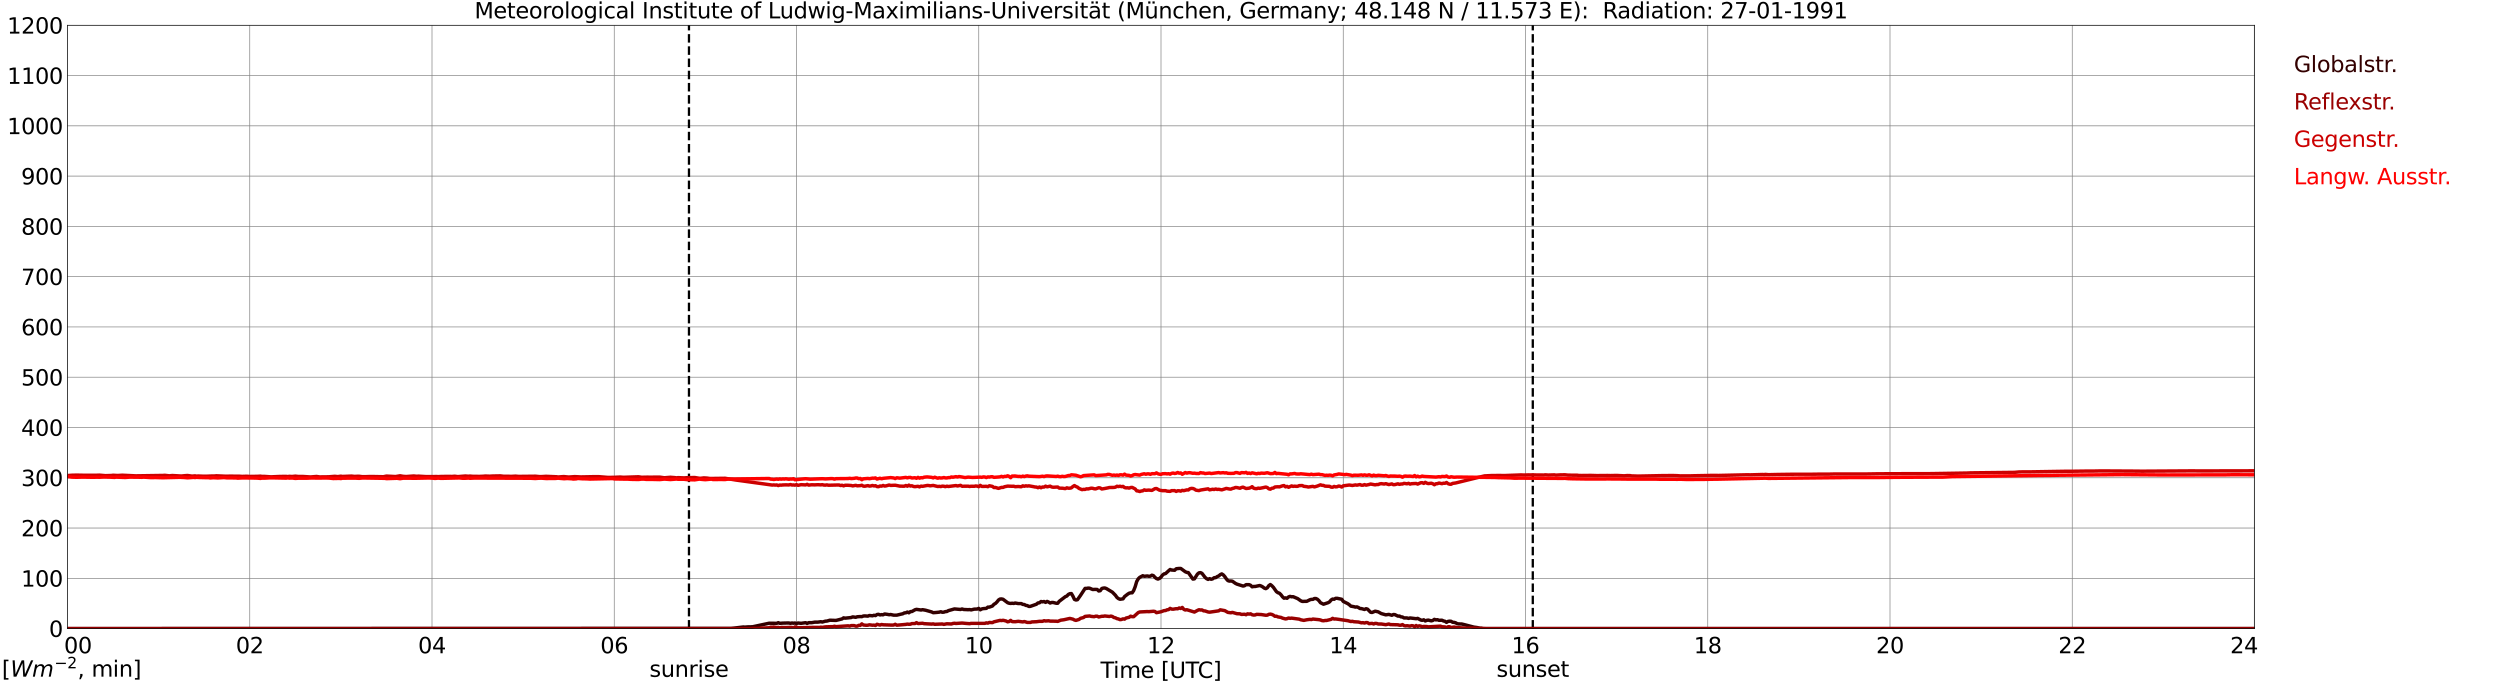 <?xml version="1.0" encoding="utf-8" standalone="no"?>
<!DOCTYPE svg PUBLIC "-//W3C//DTD SVG 1.1//EN"
  "http://www.w3.org/Graphics/SVG/1.1/DTD/svg11.dtd">
<svg xmlns:xlink="http://www.w3.org/1999/xlink" width="1085.4pt" height="296.64pt" viewBox="0 0 1085.4 296.64" xmlns="http://www.w3.org/2000/svg" version="1.1">
 <defs>
  <style type="text/css">*{stroke-linejoin: round; stroke-linecap: butt}</style>
 </defs>
 <g id="figure_1">
  <g id="patch_1">
   <path d="M 0 296.64 
L 1085.4 296.64 
L 1085.4 0 
L 0 0 
z
" style="fill: #ffffff"/>
  </g>
  <g id="axes_1">
   <g id="patch_2">
    <path d="M 29.306 272.909 
L 978.814 272.909 
L 978.814 10.976 
L 29.306 10.976 
z
" style="fill: #ffffff"/>
   </g>
   <g id="patch_3">
    <path d="M 978.814 272.909 
L 978.814 272.909 
L 978.814 10.976 
L 978.814 10.976 
z
" clip-path="url(#p8224559daf)" style="fill: #d3d3d3; opacity: 0.25; stroke: #d3d3d3; stroke-linejoin: miter"/>
   </g>
   <g id="matplotlib.axis_1">
    <g id="xtick_1">
     <g id="line2d_1">
      <path d="M 29.306 272.909 
L 29.306 10.976 
" clip-path="url(#p8224559daf)" style="fill: none; stroke: #808080; stroke-width: 0.3; stroke-linecap: square"/>
     </g>
     <g id="line2d_2"/>
     <g id="text_1">
      <!--    00 -->
      <g transform="translate(18.733 283.627) scale(0.095 -0.095)">
       <defs>
        <path id="DejaVuSans-20" transform="scale(0.016)"/>
        <path id="DejaVuSans-30" d="M 2034 4250 
Q 1547 4250 1301 3770 
Q 1056 3291 1056 2328 
Q 1056 1369 1301 889 
Q 1547 409 2034 409 
Q 2525 409 2770 889 
Q 3016 1369 3016 2328 
Q 3016 3291 2770 3770 
Q 2525 4250 2034 4250 
z
M 2034 4750 
Q 2819 4750 3233 4129 
Q 3647 3509 3647 2328 
Q 3647 1150 3233 529 
Q 2819 -91 2034 -91 
Q 1250 -91 836 529 
Q 422 1150 422 2328 
Q 422 3509 836 4129 
Q 1250 4750 2034 4750 
z
" transform="scale(0.016)"/>
       </defs>
       <use xlink:href="#DejaVuSans-20"/>
       <use xlink:href="#DejaVuSans-20" transform="translate(31.787 0)"/>
       <use xlink:href="#DejaVuSans-20" transform="translate(63.574 0)"/>
       <use xlink:href="#DejaVuSans-30" transform="translate(95.361 0)"/>
       <use xlink:href="#DejaVuSans-30" transform="translate(158.984 0)"/>
      </g>
     </g>
    </g>
    <g id="xtick_2">
     <g id="line2d_3">
      <path d="M 108.431 272.909 
L 108.431 10.976 
" clip-path="url(#p8224559daf)" style="fill: none; stroke: #808080; stroke-width: 0.3; stroke-linecap: square"/>
     </g>
     <g id="line2d_4"/>
     <g id="text_2">
      <!-- 02 -->
      <g transform="translate(102.387 283.627) scale(0.095 -0.095)">
       <defs>
        <path id="DejaVuSans-32" d="M 1228 531 
L 3431 531 
L 3431 0 
L 469 0 
L 469 531 
Q 828 903 1448 1529 
Q 2069 2156 2228 2338 
Q 2531 2678 2651 2914 
Q 2772 3150 2772 3378 
Q 2772 3750 2511 3984 
Q 2250 4219 1831 4219 
Q 1534 4219 1204 4116 
Q 875 4013 500 3803 
L 500 4441 
Q 881 4594 1212 4672 
Q 1544 4750 1819 4750 
Q 2544 4750 2975 4387 
Q 3406 4025 3406 3419 
Q 3406 3131 3298 2873 
Q 3191 2616 2906 2266 
Q 2828 2175 2409 1742 
Q 1991 1309 1228 531 
z
" transform="scale(0.016)"/>
       </defs>
       <use xlink:href="#DejaVuSans-30"/>
       <use xlink:href="#DejaVuSans-32" transform="translate(63.623 0)"/>
      </g>
     </g>
    </g>
    <g id="xtick_3">
     <g id="line2d_5">
      <path d="M 187.557 272.909 
L 187.557 10.976 
" clip-path="url(#p8224559daf)" style="fill: none; stroke: #808080; stroke-width: 0.3; stroke-linecap: square"/>
     </g>
     <g id="line2d_6"/>
     <g id="text_3">
      <!-- 04 -->
      <g transform="translate(181.513 283.627) scale(0.095 -0.095)">
       <defs>
        <path id="DejaVuSans-34" d="M 2419 4116 
L 825 1625 
L 2419 1625 
L 2419 4116 
z
M 2253 4666 
L 3047 4666 
L 3047 1625 
L 3713 1625 
L 3713 1100 
L 3047 1100 
L 3047 0 
L 2419 0 
L 2419 1100 
L 313 1100 
L 313 1709 
L 2253 4666 
z
" transform="scale(0.016)"/>
       </defs>
       <use xlink:href="#DejaVuSans-30"/>
       <use xlink:href="#DejaVuSans-34" transform="translate(63.623 0)"/>
      </g>
     </g>
    </g>
    <g id="xtick_4">
     <g id="line2d_7">
      <path d="M 266.683 272.909 
L 266.683 10.976 
" clip-path="url(#p8224559daf)" style="fill: none; stroke: #808080; stroke-width: 0.3; stroke-linecap: square"/>
     </g>
     <g id="line2d_8"/>
     <g id="text_4">
      <!-- 06 -->
      <g transform="translate(260.638 283.627) scale(0.095 -0.095)">
       <defs>
        <path id="DejaVuSans-36" d="M 2113 2584 
Q 1688 2584 1439 2293 
Q 1191 2003 1191 1497 
Q 1191 994 1439 701 
Q 1688 409 2113 409 
Q 2538 409 2786 701 
Q 3034 994 3034 1497 
Q 3034 2003 2786 2293 
Q 2538 2584 2113 2584 
z
M 3366 4563 
L 3366 3988 
Q 3128 4100 2886 4159 
Q 2644 4219 2406 4219 
Q 1781 4219 1451 3797 
Q 1122 3375 1075 2522 
Q 1259 2794 1537 2939 
Q 1816 3084 2150 3084 
Q 2853 3084 3261 2657 
Q 3669 2231 3669 1497 
Q 3669 778 3244 343 
Q 2819 -91 2113 -91 
Q 1303 -91 875 529 
Q 447 1150 447 2328 
Q 447 3434 972 4092 
Q 1497 4750 2381 4750 
Q 2619 4750 2861 4703 
Q 3103 4656 3366 4563 
z
" transform="scale(0.016)"/>
       </defs>
       <use xlink:href="#DejaVuSans-30"/>
       <use xlink:href="#DejaVuSans-36" transform="translate(63.623 0)"/>
      </g>
     </g>
    </g>
    <g id="xtick_5">
     <g id="line2d_9">
      <path d="M 345.808 272.909 
L 345.808 10.976 
" clip-path="url(#p8224559daf)" style="fill: none; stroke: #808080; stroke-width: 0.3; stroke-linecap: square"/>
     </g>
     <g id="line2d_10"/>
     <g id="text_5">
      <!-- 08 -->
      <g transform="translate(339.764 283.627) scale(0.095 -0.095)">
       <defs>
        <path id="DejaVuSans-38" d="M 2034 2216 
Q 1584 2216 1326 1975 
Q 1069 1734 1069 1313 
Q 1069 891 1326 650 
Q 1584 409 2034 409 
Q 2484 409 2743 651 
Q 3003 894 3003 1313 
Q 3003 1734 2745 1975 
Q 2488 2216 2034 2216 
z
M 1403 2484 
Q 997 2584 770 2862 
Q 544 3141 544 3541 
Q 544 4100 942 4425 
Q 1341 4750 2034 4750 
Q 2731 4750 3128 4425 
Q 3525 4100 3525 3541 
Q 3525 3141 3298 2862 
Q 3072 2584 2669 2484 
Q 3125 2378 3379 2068 
Q 3634 1759 3634 1313 
Q 3634 634 3220 271 
Q 2806 -91 2034 -91 
Q 1263 -91 848 271 
Q 434 634 434 1313 
Q 434 1759 690 2068 
Q 947 2378 1403 2484 
z
M 1172 3481 
Q 1172 3119 1398 2916 
Q 1625 2713 2034 2713 
Q 2441 2713 2670 2916 
Q 2900 3119 2900 3481 
Q 2900 3844 2670 4047 
Q 2441 4250 2034 4250 
Q 1625 4250 1398 4047 
Q 1172 3844 1172 3481 
z
" transform="scale(0.016)"/>
       </defs>
       <use xlink:href="#DejaVuSans-30"/>
       <use xlink:href="#DejaVuSans-38" transform="translate(63.623 0)"/>
      </g>
     </g>
    </g>
    <g id="xtick_6">
     <g id="line2d_11">
      <path d="M 424.934 272.909 
L 424.934 10.976 
" clip-path="url(#p8224559daf)" style="fill: none; stroke: #808080; stroke-width: 0.3; stroke-linecap: square"/>
     </g>
     <g id="line2d_12"/>
     <g id="text_6">
      <!-- 10 -->
      <g transform="translate(418.89 283.627) scale(0.095 -0.095)">
       <defs>
        <path id="DejaVuSans-31" d="M 794 531 
L 1825 531 
L 1825 4091 
L 703 3866 
L 703 4441 
L 1819 4666 
L 2450 4666 
L 2450 531 
L 3481 531 
L 3481 0 
L 794 0 
L 794 531 
z
" transform="scale(0.016)"/>
       </defs>
       <use xlink:href="#DejaVuSans-31"/>
       <use xlink:href="#DejaVuSans-30" transform="translate(63.623 0)"/>
      </g>
     </g>
    </g>
    <g id="xtick_7">
     <g id="line2d_13">
      <path d="M 504.06 272.909 
L 504.06 10.976 
" clip-path="url(#p8224559daf)" style="fill: none; stroke: #808080; stroke-width: 0.3; stroke-linecap: square"/>
     </g>
     <g id="line2d_14"/>
     <g id="text_7">
      <!-- 12 -->
      <g transform="translate(498.015 283.627) scale(0.095 -0.095)">
       <use xlink:href="#DejaVuSans-31"/>
       <use xlink:href="#DejaVuSans-32" transform="translate(63.623 0)"/>
      </g>
     </g>
    </g>
    <g id="xtick_8">
     <g id="line2d_15">
      <path d="M 583.185 272.909 
L 583.185 10.976 
" clip-path="url(#p8224559daf)" style="fill: none; stroke: #808080; stroke-width: 0.3; stroke-linecap: square"/>
     </g>
     <g id="line2d_16"/>
     <g id="text_8">
      <!-- 14 -->
      <g transform="translate(577.141 283.627) scale(0.095 -0.095)">
       <use xlink:href="#DejaVuSans-31"/>
       <use xlink:href="#DejaVuSans-34" transform="translate(63.623 0)"/>
      </g>
     </g>
    </g>
    <g id="xtick_9">
     <g id="line2d_17">
      <path d="M 662.311 272.909 
L 662.311 10.976 
" clip-path="url(#p8224559daf)" style="fill: none; stroke: #808080; stroke-width: 0.3; stroke-linecap: square"/>
     </g>
     <g id="line2d_18"/>
     <g id="text_9">
      <!-- 16 -->
      <g transform="translate(656.267 283.627) scale(0.095 -0.095)">
       <use xlink:href="#DejaVuSans-31"/>
       <use xlink:href="#DejaVuSans-36" transform="translate(63.623 0)"/>
      </g>
     </g>
    </g>
    <g id="xtick_10">
     <g id="line2d_19">
      <path d="M 741.437 272.909 
L 741.437 10.976 
" clip-path="url(#p8224559daf)" style="fill: none; stroke: #808080; stroke-width: 0.3; stroke-linecap: square"/>
     </g>
     <g id="line2d_20"/>
     <g id="text_10">
      <!-- 18 -->
      <g transform="translate(735.392 283.627) scale(0.095 -0.095)">
       <use xlink:href="#DejaVuSans-31"/>
       <use xlink:href="#DejaVuSans-38" transform="translate(63.623 0)"/>
      </g>
     </g>
    </g>
    <g id="xtick_11">
     <g id="line2d_21">
      <path d="M 820.562 272.909 
L 820.562 10.976 
" clip-path="url(#p8224559daf)" style="fill: none; stroke: #808080; stroke-width: 0.3; stroke-linecap: square"/>
     </g>
     <g id="line2d_22"/>
     <g id="text_11">
      <!-- 20 -->
      <g transform="translate(814.518 283.627) scale(0.095 -0.095)">
       <use xlink:href="#DejaVuSans-32"/>
       <use xlink:href="#DejaVuSans-30" transform="translate(63.623 0)"/>
      </g>
     </g>
    </g>
    <g id="xtick_12">
     <g id="line2d_23">
      <path d="M 899.688 272.909 
L 899.688 10.976 
" clip-path="url(#p8224559daf)" style="fill: none; stroke: #808080; stroke-width: 0.3; stroke-linecap: square"/>
     </g>
     <g id="line2d_24"/>
     <g id="text_12">
      <!-- 22 -->
      <g transform="translate(893.644 283.627) scale(0.095 -0.095)">
       <use xlink:href="#DejaVuSans-32"/>
       <use xlink:href="#DejaVuSans-32" transform="translate(63.623 0)"/>
      </g>
     </g>
    </g>
    <g id="xtick_13">
     <g id="line2d_25">
      <path d="M 978.814 272.909 
L 978.814 10.976 
" clip-path="url(#p8224559daf)" style="fill: none; stroke: #808080; stroke-width: 0.3; stroke-linecap: square"/>
     </g>
     <g id="line2d_26"/>
     <g id="text_13">
      <!-- 24    -->
      <g transform="translate(968.241 283.627) scale(0.095 -0.095)">
       <use xlink:href="#DejaVuSans-32"/>
       <use xlink:href="#DejaVuSans-34" transform="translate(63.623 0)"/>
       <use xlink:href="#DejaVuSans-20" transform="translate(127.246 0)"/>
       <use xlink:href="#DejaVuSans-20" transform="translate(159.033 0)"/>
       <use xlink:href="#DejaVuSans-20" transform="translate(190.82 0)"/>
      </g>
     </g>
    </g>
    <g id="text_14">
     <!-- Time [UTC] -->
     <g transform="translate(477.806 294.322) scale(0.095 -0.095)">
      <defs>
       <path id="DejaVuSans-54" d="M -19 4666 
L 3928 4666 
L 3928 4134 
L 2272 4134 
L 2272 0 
L 1638 0 
L 1638 4134 
L -19 4134 
L -19 4666 
z
" transform="scale(0.016)"/>
       <path id="DejaVuSans-69" d="M 603 3500 
L 1178 3500 
L 1178 0 
L 603 0 
L 603 3500 
z
M 603 4863 
L 1178 4863 
L 1178 4134 
L 603 4134 
L 603 4863 
z
" transform="scale(0.016)"/>
       <path id="DejaVuSans-6d" d="M 3328 2828 
Q 3544 3216 3844 3400 
Q 4144 3584 4550 3584 
Q 5097 3584 5394 3201 
Q 5691 2819 5691 2113 
L 5691 0 
L 5113 0 
L 5113 2094 
Q 5113 2597 4934 2840 
Q 4756 3084 4391 3084 
Q 3944 3084 3684 2787 
Q 3425 2491 3425 1978 
L 3425 0 
L 2847 0 
L 2847 2094 
Q 2847 2600 2669 2842 
Q 2491 3084 2119 3084 
Q 1678 3084 1418 2786 
Q 1159 2488 1159 1978 
L 1159 0 
L 581 0 
L 581 3500 
L 1159 3500 
L 1159 2956 
Q 1356 3278 1631 3431 
Q 1906 3584 2284 3584 
Q 2666 3584 2933 3390 
Q 3200 3197 3328 2828 
z
" transform="scale(0.016)"/>
       <path id="DejaVuSans-65" d="M 3597 1894 
L 3597 1613 
L 953 1613 
Q 991 1019 1311 708 
Q 1631 397 2203 397 
Q 2534 397 2845 478 
Q 3156 559 3463 722 
L 3463 178 
Q 3153 47 2828 -22 
Q 2503 -91 2169 -91 
Q 1331 -91 842 396 
Q 353 884 353 1716 
Q 353 2575 817 3079 
Q 1281 3584 2069 3584 
Q 2775 3584 3186 3129 
Q 3597 2675 3597 1894 
z
M 3022 2063 
Q 3016 2534 2758 2815 
Q 2500 3097 2075 3097 
Q 1594 3097 1305 2825 
Q 1016 2553 972 2059 
L 3022 2063 
z
" transform="scale(0.016)"/>
       <path id="DejaVuSans-5b" d="M 550 4863 
L 1875 4863 
L 1875 4416 
L 1125 4416 
L 1125 -397 
L 1875 -397 
L 1875 -844 
L 550 -844 
L 550 4863 
z
" transform="scale(0.016)"/>
       <path id="DejaVuSans-55" d="M 556 4666 
L 1191 4666 
L 1191 1831 
Q 1191 1081 1462 751 
Q 1734 422 2344 422 
Q 2950 422 3222 751 
Q 3494 1081 3494 1831 
L 3494 4666 
L 4128 4666 
L 4128 1753 
Q 4128 841 3676 375 
Q 3225 -91 2344 -91 
Q 1459 -91 1007 375 
Q 556 841 556 1753 
L 556 4666 
z
" transform="scale(0.016)"/>
       <path id="DejaVuSans-43" d="M 4122 4306 
L 4122 3641 
Q 3803 3938 3442 4084 
Q 3081 4231 2675 4231 
Q 1875 4231 1450 3742 
Q 1025 3253 1025 2328 
Q 1025 1406 1450 917 
Q 1875 428 2675 428 
Q 3081 428 3442 575 
Q 3803 722 4122 1019 
L 4122 359 
Q 3791 134 3420 21 
Q 3050 -91 2638 -91 
Q 1578 -91 968 557 
Q 359 1206 359 2328 
Q 359 3453 968 4101 
Q 1578 4750 2638 4750 
Q 3056 4750 3426 4639 
Q 3797 4528 4122 4306 
z
" transform="scale(0.016)"/>
       <path id="DejaVuSans-5d" d="M 1947 4863 
L 1947 -844 
L 622 -844 
L 622 -397 
L 1369 -397 
L 1369 4416 
L 622 4416 
L 622 4863 
L 1947 4863 
z
" transform="scale(0.016)"/>
      </defs>
      <use xlink:href="#DejaVuSans-54"/>
      <use xlink:href="#DejaVuSans-69" transform="translate(57.959 0)"/>
      <use xlink:href="#DejaVuSans-6d" transform="translate(85.742 0)"/>
      <use xlink:href="#DejaVuSans-65" transform="translate(183.154 0)"/>
      <use xlink:href="#DejaVuSans-20" transform="translate(244.678 0)"/>
      <use xlink:href="#DejaVuSans-5b" transform="translate(276.465 0)"/>
      <use xlink:href="#DejaVuSans-55" transform="translate(315.479 0)"/>
      <use xlink:href="#DejaVuSans-54" transform="translate(388.672 0)"/>
      <use xlink:href="#DejaVuSans-43" transform="translate(443.881 0)"/>
      <use xlink:href="#DejaVuSans-5d" transform="translate(513.705 0)"/>
     </g>
    </g>
   </g>
   <g id="matplotlib.axis_2">
    <g id="ytick_1">
     <g id="line2d_27">
      <path d="M 29.306 272.909 
L 978.814 272.909 
" clip-path="url(#p8224559daf)" style="fill: none; stroke: #808080; stroke-width: 0.3; stroke-linecap: square"/>
     </g>
     <g id="line2d_28"/>
     <g id="text_15">
      <!-- 0 -->
      <g transform="translate(21.261 276.518) scale(0.095 -0.095)">
       <use xlink:href="#DejaVuSans-30"/>
      </g>
     </g>
    </g>
    <g id="ytick_2">
     <g id="line2d_29">
      <path d="M 29.306 251.081 
L 978.814 251.081 
" clip-path="url(#p8224559daf)" style="fill: none; stroke: #808080; stroke-width: 0.3; stroke-linecap: square"/>
     </g>
     <g id="line2d_30"/>
     <g id="text_16">
      <!-- 100 -->
      <g transform="translate(9.173 254.69) scale(0.095 -0.095)">
       <use xlink:href="#DejaVuSans-31"/>
       <use xlink:href="#DejaVuSans-30" transform="translate(63.623 0)"/>
       <use xlink:href="#DejaVuSans-30" transform="translate(127.246 0)"/>
      </g>
     </g>
    </g>
    <g id="ytick_3">
     <g id="line2d_31">
      <path d="M 29.306 229.253 
L 978.814 229.253 
" clip-path="url(#p8224559daf)" style="fill: none; stroke: #808080; stroke-width: 0.3; stroke-linecap: square"/>
     </g>
     <g id="line2d_32"/>
     <g id="text_17">
      <!-- 200 -->
      <g transform="translate(9.173 232.863) scale(0.095 -0.095)">
       <use xlink:href="#DejaVuSans-32"/>
       <use xlink:href="#DejaVuSans-30" transform="translate(63.623 0)"/>
       <use xlink:href="#DejaVuSans-30" transform="translate(127.246 0)"/>
      </g>
     </g>
    </g>
    <g id="ytick_4">
     <g id="line2d_33">
      <path d="M 29.306 207.426 
L 978.814 207.426 
" clip-path="url(#p8224559daf)" style="fill: none; stroke: #808080; stroke-width: 0.3; stroke-linecap: square"/>
     </g>
     <g id="line2d_34"/>
     <g id="text_18">
      <!-- 300 -->
      <g transform="translate(9.173 211.035) scale(0.095 -0.095)">
       <defs>
        <path id="DejaVuSans-33" d="M 2597 2516 
Q 3050 2419 3304 2112 
Q 3559 1806 3559 1356 
Q 3559 666 3084 287 
Q 2609 -91 1734 -91 
Q 1441 -91 1130 -33 
Q 819 25 488 141 
L 488 750 
Q 750 597 1062 519 
Q 1375 441 1716 441 
Q 2309 441 2620 675 
Q 2931 909 2931 1356 
Q 2931 1769 2642 2001 
Q 2353 2234 1838 2234 
L 1294 2234 
L 1294 2753 
L 1863 2753 
Q 2328 2753 2575 2939 
Q 2822 3125 2822 3475 
Q 2822 3834 2567 4026 
Q 2313 4219 1838 4219 
Q 1578 4219 1281 4162 
Q 984 4106 628 3988 
L 628 4550 
Q 988 4650 1302 4700 
Q 1616 4750 1894 4750 
Q 2613 4750 3031 4423 
Q 3450 4097 3450 3541 
Q 3450 3153 3228 2886 
Q 3006 2619 2597 2516 
z
" transform="scale(0.016)"/>
       </defs>
       <use xlink:href="#DejaVuSans-33"/>
       <use xlink:href="#DejaVuSans-30" transform="translate(63.623 0)"/>
       <use xlink:href="#DejaVuSans-30" transform="translate(127.246 0)"/>
      </g>
     </g>
    </g>
    <g id="ytick_5">
     <g id="line2d_35">
      <path d="M 29.306 185.598 
L 978.814 185.598 
" clip-path="url(#p8224559daf)" style="fill: none; stroke: #808080; stroke-width: 0.3; stroke-linecap: square"/>
     </g>
     <g id="line2d_36"/>
     <g id="text_19">
      <!-- 400 -->
      <g transform="translate(9.173 189.207) scale(0.095 -0.095)">
       <use xlink:href="#DejaVuSans-34"/>
       <use xlink:href="#DejaVuSans-30" transform="translate(63.623 0)"/>
       <use xlink:href="#DejaVuSans-30" transform="translate(127.246 0)"/>
      </g>
     </g>
    </g>
    <g id="ytick_6">
     <g id="line2d_37">
      <path d="M 29.306 163.77 
L 978.814 163.77 
" clip-path="url(#p8224559daf)" style="fill: none; stroke: #808080; stroke-width: 0.3; stroke-linecap: square"/>
     </g>
     <g id="line2d_38"/>
     <g id="text_20">
      <!-- 500 -->
      <g transform="translate(9.173 167.379) scale(0.095 -0.095)">
       <defs>
        <path id="DejaVuSans-35" d="M 691 4666 
L 3169 4666 
L 3169 4134 
L 1269 4134 
L 1269 2991 
Q 1406 3038 1543 3061 
Q 1681 3084 1819 3084 
Q 2600 3084 3056 2656 
Q 3513 2228 3513 1497 
Q 3513 744 3044 326 
Q 2575 -91 1722 -91 
Q 1428 -91 1123 -41 
Q 819 9 494 109 
L 494 744 
Q 775 591 1075 516 
Q 1375 441 1709 441 
Q 2250 441 2565 725 
Q 2881 1009 2881 1497 
Q 2881 1984 2565 2268 
Q 2250 2553 1709 2553 
Q 1456 2553 1204 2497 
Q 953 2441 691 2322 
L 691 4666 
z
" transform="scale(0.016)"/>
       </defs>
       <use xlink:href="#DejaVuSans-35"/>
       <use xlink:href="#DejaVuSans-30" transform="translate(63.623 0)"/>
       <use xlink:href="#DejaVuSans-30" transform="translate(127.246 0)"/>
      </g>
     </g>
    </g>
    <g id="ytick_7">
     <g id="line2d_39">
      <path d="M 29.306 141.942 
L 978.814 141.942 
" clip-path="url(#p8224559daf)" style="fill: none; stroke: #808080; stroke-width: 0.3; stroke-linecap: square"/>
     </g>
     <g id="line2d_40"/>
     <g id="text_21">
      <!-- 600 -->
      <g transform="translate(9.173 145.551) scale(0.095 -0.095)">
       <use xlink:href="#DejaVuSans-36"/>
       <use xlink:href="#DejaVuSans-30" transform="translate(63.623 0)"/>
       <use xlink:href="#DejaVuSans-30" transform="translate(127.246 0)"/>
      </g>
     </g>
    </g>
    <g id="ytick_8">
     <g id="line2d_41">
      <path d="M 29.306 120.114 
L 978.814 120.114 
" clip-path="url(#p8224559daf)" style="fill: none; stroke: #808080; stroke-width: 0.3; stroke-linecap: square"/>
     </g>
     <g id="line2d_42"/>
     <g id="text_22">
      <!-- 700 -->
      <g transform="translate(9.173 123.724) scale(0.095 -0.095)">
       <defs>
        <path id="DejaVuSans-37" d="M 525 4666 
L 3525 4666 
L 3525 4397 
L 1831 0 
L 1172 0 
L 2766 4134 
L 525 4134 
L 525 4666 
z
" transform="scale(0.016)"/>
       </defs>
       <use xlink:href="#DejaVuSans-37"/>
       <use xlink:href="#DejaVuSans-30" transform="translate(63.623 0)"/>
       <use xlink:href="#DejaVuSans-30" transform="translate(127.246 0)"/>
      </g>
     </g>
    </g>
    <g id="ytick_9">
     <g id="line2d_43">
      <path d="M 29.306 98.287 
L 978.814 98.287 
" clip-path="url(#p8224559daf)" style="fill: none; stroke: #808080; stroke-width: 0.3; stroke-linecap: square"/>
     </g>
     <g id="line2d_44"/>
     <g id="text_23">
      <!-- 800 -->
      <g transform="translate(9.173 101.896) scale(0.095 -0.095)">
       <use xlink:href="#DejaVuSans-38"/>
       <use xlink:href="#DejaVuSans-30" transform="translate(63.623 0)"/>
       <use xlink:href="#DejaVuSans-30" transform="translate(127.246 0)"/>
      </g>
     </g>
    </g>
    <g id="ytick_10">
     <g id="line2d_45">
      <path d="M 29.306 76.459 
L 978.814 76.459 
" clip-path="url(#p8224559daf)" style="fill: none; stroke: #808080; stroke-width: 0.3; stroke-linecap: square"/>
     </g>
     <g id="line2d_46"/>
     <g id="text_24">
      <!-- 900 -->
      <g transform="translate(9.173 80.068) scale(0.095 -0.095)">
       <defs>
        <path id="DejaVuSans-39" d="M 703 97 
L 703 672 
Q 941 559 1184 500 
Q 1428 441 1663 441 
Q 2288 441 2617 861 
Q 2947 1281 2994 2138 
Q 2813 1869 2534 1725 
Q 2256 1581 1919 1581 
Q 1219 1581 811 2004 
Q 403 2428 403 3163 
Q 403 3881 828 4315 
Q 1253 4750 1959 4750 
Q 2769 4750 3195 4129 
Q 3622 3509 3622 2328 
Q 3622 1225 3098 567 
Q 2575 -91 1691 -91 
Q 1453 -91 1209 -44 
Q 966 3 703 97 
z
M 1959 2075 
Q 2384 2075 2632 2365 
Q 2881 2656 2881 3163 
Q 2881 3666 2632 3958 
Q 2384 4250 1959 4250 
Q 1534 4250 1286 3958 
Q 1038 3666 1038 3163 
Q 1038 2656 1286 2365 
Q 1534 2075 1959 2075 
z
" transform="scale(0.016)"/>
       </defs>
       <use xlink:href="#DejaVuSans-39"/>
       <use xlink:href="#DejaVuSans-30" transform="translate(63.623 0)"/>
       <use xlink:href="#DejaVuSans-30" transform="translate(127.246 0)"/>
      </g>
     </g>
    </g>
    <g id="ytick_11">
     <g id="line2d_47">
      <path d="M 29.306 54.631 
L 978.814 54.631 
" clip-path="url(#p8224559daf)" style="fill: none; stroke: #808080; stroke-width: 0.3; stroke-linecap: square"/>
     </g>
     <g id="line2d_48"/>
     <g id="text_25">
      <!-- 1000 -->
      <g transform="translate(3.128 58.24) scale(0.095 -0.095)">
       <use xlink:href="#DejaVuSans-31"/>
       <use xlink:href="#DejaVuSans-30" transform="translate(63.623 0)"/>
       <use xlink:href="#DejaVuSans-30" transform="translate(127.246 0)"/>
       <use xlink:href="#DejaVuSans-30" transform="translate(190.869 0)"/>
      </g>
     </g>
    </g>
    <g id="ytick_12">
     <g id="line2d_49">
      <path d="M 29.306 32.803 
L 978.814 32.803 
" clip-path="url(#p8224559daf)" style="fill: none; stroke: #808080; stroke-width: 0.3; stroke-linecap: square"/>
     </g>
     <g id="line2d_50"/>
     <g id="text_26">
      <!-- 1100 -->
      <g transform="translate(3.128 36.413) scale(0.095 -0.095)">
       <use xlink:href="#DejaVuSans-31"/>
       <use xlink:href="#DejaVuSans-31" transform="translate(63.623 0)"/>
       <use xlink:href="#DejaVuSans-30" transform="translate(127.246 0)"/>
       <use xlink:href="#DejaVuSans-30" transform="translate(190.869 0)"/>
      </g>
     </g>
    </g>
    <g id="ytick_13">
     <g id="line2d_51">
      <path d="M 29.306 10.976 
L 978.814 10.976 
" clip-path="url(#p8224559daf)" style="fill: none; stroke: #808080; stroke-width: 0.3; stroke-linecap: square"/>
     </g>
     <g id="line2d_52"/>
     <g id="text_27">
      <!-- 1200 -->
      <g transform="translate(3.128 14.585) scale(0.095 -0.095)">
       <use xlink:href="#DejaVuSans-31"/>
       <use xlink:href="#DejaVuSans-32" transform="translate(63.623 0)"/>
       <use xlink:href="#DejaVuSans-30" transform="translate(127.246 0)"/>
       <use xlink:href="#DejaVuSans-30" transform="translate(190.869 0)"/>
      </g>
     </g>
    </g>
   </g>
   <g id="line2d_53">
    <path d="M 299.124 272.909 
L 299.124 10.976 
" clip-path="url(#p8224559daf)" style="fill: none; stroke-dasharray: 3.7,1.6; stroke-dashoffset: 0; stroke: #000000"/>
   </g>
   <g id="line2d_54">
    <path d="M 665.476 272.909 
L 665.476 10.976 
" clip-path="url(#p8224559daf)" style="fill: none; stroke-dasharray: 3.7,1.6; stroke-dashoffset: 0; stroke: #000000"/>
   </g>
   <g id="line2d_55">
    <path d="M 29.306 272.909 
L 317.455 272.817 
L 318.774 272.686 
L 322.73 272.208 
L 323.39 272.271 
L 324.708 272.167 
L 326.686 272.132 
L 333.94 270.578 
L 337.236 270.623 
L 337.896 270.344 
L 338.555 270.623 
L 339.874 270.532 
L 341.852 270.484 
L 342.512 270.484 
L 343.171 270.623 
L 343.83 270.484 
L 344.49 270.578 
L 345.149 270.484 
L 345.808 270.717 
L 346.468 270.484 
L 347.787 270.623 
L 349.765 270.344 
L 350.424 270.671 
L 351.083 270.344 
L 352.402 270.344 
L 353.721 270.11 
L 355.04 270.11 
L 356.359 269.925 
L 357.018 270.065 
L 358.337 269.691 
L 358.996 269.646 
L 360.315 269.272 
L 362.952 269.366 
L 365.59 268.711 
L 366.249 268.246 
L 366.909 268.386 
L 369.546 268.107 
L 370.206 267.825 
L 371.524 268.013 
L 372.184 267.779 
L 373.502 267.685 
L 374.162 267.733 
L 374.821 267.452 
L 375.481 267.406 
L 376.799 267.5 
L 377.459 267.22 
L 378.777 267.36 
L 379.437 267.127 
L 380.096 267.266 
L 380.756 266.799 
L 381.415 266.708 
L 382.074 266.987 
L 382.734 266.847 
L 383.393 266.939 
L 384.053 266.566 
L 385.371 266.753 
L 386.031 266.893 
L 386.69 266.799 
L 388.009 267.081 
L 389.328 267.081 
L 391.306 266.614 
L 391.965 266.474 
L 392.624 266.101 
L 393.284 266.053 
L 393.943 265.727 
L 394.603 266.053 
L 395.262 265.54 
L 395.921 265.494 
L 397.24 264.747 
L 397.899 264.562 
L 399.878 264.841 
L 400.537 264.702 
L 401.856 264.935 
L 404.493 265.679 
L 405.153 266.007 
L 406.471 265.913 
L 407.79 265.773 
L 408.45 265.588 
L 409.109 265.821 
L 409.768 265.773 
L 410.428 265.54 
L 411.087 265.494 
L 411.746 265.121 
L 414.384 264.374 
L 417.022 264.608 
L 417.681 264.374 
L 418.34 264.608 
L 420.318 264.702 
L 420.978 264.654 
L 421.637 264.793 
L 422.956 264.468 
L 424.275 264.422 
L 424.934 264.141 
L 425.593 264.747 
L 426.253 264.374 
L 426.912 264.234 
L 428.231 264.141 
L 428.89 263.582 
L 429.55 263.582 
L 430.869 263.115 
L 431.528 262.368 
L 432.187 261.995 
L 432.847 261.342 
L 433.506 260.504 
L 434.165 260.083 
L 434.825 260.037 
L 435.484 260.177 
L 437.462 261.67 
L 438.122 261.903 
L 438.781 261.995 
L 439.44 261.903 
L 440.1 261.995 
L 440.759 261.809 
L 442.078 262.043 
L 443.397 262.043 
L 444.056 262.416 
L 444.716 262.462 
L 445.375 262.835 
L 446.034 262.929 
L 446.694 263.302 
L 447.353 263.254 
L 449.991 262.322 
L 450.65 261.764 
L 451.309 261.716 
L 451.969 261.157 
L 452.628 261.296 
L 453.287 261.157 
L 453.947 261.53 
L 454.606 261.109 
L 455.266 261.39 
L 455.925 261.809 
L 456.584 261.576 
L 457.244 261.576 
L 458.563 261.903 
L 459.222 261.903 
L 459.881 261.063 
L 462.519 259.057 
L 463.178 258.778 
L 463.838 258.077 
L 464.497 257.752 
L 465.156 257.706 
L 465.816 258.823 
L 466.475 260.223 
L 467.134 260.504 
L 467.794 260.364 
L 469.113 258.498 
L 471.091 255.466 
L 471.75 255.466 
L 472.409 255.327 
L 473.069 255.372 
L 474.388 255.933 
L 475.706 255.885 
L 476.366 255.933 
L 477.025 256.586 
L 477.685 256.446 
L 478.344 255.512 
L 479.003 255.327 
L 479.663 255.279 
L 480.322 255.512 
L 482.96 257.099 
L 484.278 258.45 
L 484.938 259.384 
L 485.597 259.897 
L 486.256 260.177 
L 487.575 259.991 
L 488.235 259.011 
L 489.553 257.985 
L 490.213 257.564 
L 490.872 257.378 
L 491.532 257.378 
L 492.191 256.398 
L 492.85 254.72 
L 493.51 252.48 
L 494.169 251.315 
L 494.828 250.662 
L 496.147 249.961 
L 496.807 250.195 
L 498.125 250.055 
L 498.785 250.195 
L 499.444 250.149 
L 500.103 249.73 
L 500.763 249.915 
L 501.422 250.662 
L 502.082 251.175 
L 502.741 251.408 
L 503.4 251.129 
L 504.06 250.568 
L 504.719 249.682 
L 505.379 249.169 
L 506.038 249.029 
L 507.357 247.818 
L 508.016 247.257 
L 508.675 247.49 
L 509.994 247.584 
L 510.654 246.932 
L 511.972 246.79 
L 512.632 246.79 
L 514.61 248.237 
L 515.269 248.516 
L 515.929 248.61 
L 517.907 251.408 
L 518.566 251.315 
L 519.885 249.263 
L 520.544 248.704 
L 521.204 248.61 
L 521.863 248.935 
L 523.182 250.662 
L 523.841 251.221 
L 524.501 251.548 
L 525.16 251.221 
L 525.819 251.502 
L 526.479 251.315 
L 527.138 250.802 
L 527.797 250.802 
L 528.457 250.335 
L 529.116 250.055 
L 529.776 249.496 
L 530.435 249.169 
L 531.094 249.59 
L 531.754 250.335 
L 532.413 251.315 
L 533.073 252.061 
L 533.732 252.295 
L 534.391 252.247 
L 535.051 252.341 
L 536.369 253.275 
L 537.029 253.6 
L 539.666 254.44 
L 540.326 254.301 
L 540.985 253.834 
L 542.304 253.834 
L 542.963 254.113 
L 543.623 254.766 
L 544.282 254.626 
L 544.941 254.626 
L 546.26 254.346 
L 546.919 254.207 
L 547.579 254.44 
L 548.238 254.814 
L 548.898 255.327 
L 549.557 255.56 
L 550.216 255.187 
L 550.876 254.253 
L 551.535 253.788 
L 552.195 254.301 
L 552.854 254.999 
L 554.173 256.865 
L 554.832 257.333 
L 555.491 257.564 
L 556.151 258.219 
L 556.81 259.105 
L 557.47 259.71 
L 558.129 259.57 
L 558.788 259.758 
L 559.448 259.151 
L 560.107 258.917 
L 560.766 259.105 
L 561.426 259.057 
L 562.745 259.618 
L 563.404 259.897 
L 564.723 260.829 
L 565.382 261.109 
L 567.36 261.063 
L 568.679 260.41 
L 569.338 260.223 
L 569.998 260.223 
L 570.657 259.849 
L 571.317 259.849 
L 571.976 260.177 
L 572.635 260.783 
L 573.295 261.67 
L 574.613 262.322 
L 576.592 261.67 
L 577.251 261.296 
L 577.91 260.504 
L 578.57 260.083 
L 579.229 260.177 
L 579.889 259.758 
L 580.548 259.758 
L 582.526 260.177 
L 583.185 261.109 
L 585.164 262.089 
L 585.823 262.556 
L 586.482 263.163 
L 587.801 263.394 
L 588.46 263.582 
L 589.12 263.488 
L 589.779 263.767 
L 590.439 264.189 
L 591.098 264.234 
L 592.417 264.608 
L 593.076 264.28 
L 593.736 264.468 
L 595.054 265.821 
L 595.714 265.913 
L 597.032 265.354 
L 598.351 265.634 
L 599.67 266.38 
L 601.648 266.939 
L 602.967 266.753 
L 604.286 267.127 
L 604.945 266.799 
L 605.604 266.847 
L 606.923 267.5 
L 607.582 267.452 
L 608.242 267.825 
L 608.901 267.873 
L 609.561 268.292 
L 610.879 268.292 
L 611.539 268.48 
L 612.198 268.292 
L 614.836 268.62 
L 615.495 268.48 
L 616.814 269.178 
L 617.473 269.318 
L 618.133 269.085 
L 618.792 269.598 
L 619.451 269.318 
L 620.111 269.224 
L 621.429 269.552 
L 622.089 269.366 
L 622.748 268.899 
L 623.408 269.133 
L 624.067 269.039 
L 624.726 269.318 
L 626.045 269.272 
L 626.705 269.598 
L 627.364 269.737 
L 628.023 270.204 
L 628.683 269.785 
L 629.342 269.691 
L 630.001 269.737 
L 630.661 270.159 
L 631.32 270.204 
L 631.98 270.392 
L 632.639 270.765 
L 633.298 270.888 
L 634.617 270.912 
L 635.936 271.235 
L 639.892 272.265 
L 641.211 272.44 
L 642.53 272.763 
L 643.189 272.765 
L 643.848 272.909 
L 978.154 272.909 
L 978.154 272.909 
" clip-path="url(#p8224559daf)" style="fill: none; stroke: #330000; stroke-width: 1.5; stroke-linecap: square"/>
   </g>
   <g id="line2d_56">
    <path d="M 29.306 272.909 
L 326.027 272.896 
L 327.346 272.782 
L 328.665 272.841 
L 330.643 272.647 
L 331.961 272.634 
L 333.94 272.553 
L 334.599 272.287 
L 335.258 272.33 
L 335.918 272.241 
L 337.236 272.464 
L 337.896 272.376 
L 338.555 272.599 
L 339.215 272.42 
L 341.193 272.464 
L 343.171 272.376 
L 343.83 272.42 
L 344.49 272.643 
L 345.149 272.197 
L 345.808 272.287 
L 346.468 272.509 
L 347.787 272.509 
L 349.765 272.464 
L 353.721 272.376 
L 355.04 272.376 
L 355.699 272.42 
L 356.359 272.287 
L 357.018 272.376 
L 358.337 272.154 
L 360.974 272.064 
L 361.634 272.064 
L 362.293 271.885 
L 362.952 272.064 
L 368.227 271.706 
L 368.887 271.841 
L 369.546 271.619 
L 370.865 271.619 
L 371.524 271.841 
L 372.184 271.841 
L 372.843 271.483 
L 373.502 271.529 
L 374.162 270.861 
L 374.821 271.35 
L 376.14 271.483 
L 376.799 271.44 
L 377.459 271.261 
L 378.777 271.44 
L 379.437 271.396 
L 380.096 271.573 
L 380.756 271.038 
L 382.074 271.396 
L 382.734 271.128 
L 383.393 271.261 
L 386.031 271.35 
L 387.349 271.396 
L 388.009 271.35 
L 388.668 271.038 
L 389.328 271.44 
L 393.284 271.084 
L 393.943 270.951 
L 394.603 271.038 
L 395.262 270.995 
L 395.921 270.728 
L 397.24 270.728 
L 397.899 270.327 
L 398.559 270.728 
L 400.537 270.593 
L 401.196 270.772 
L 404.493 270.951 
L 405.153 270.861 
L 405.812 271.038 
L 409.109 270.905 
L 409.768 271.084 
L 411.087 270.816 
L 413.065 270.905 
L 413.725 270.682 
L 414.384 270.593 
L 415.043 270.682 
L 417.681 270.503 
L 419.659 270.682 
L 420.978 270.772 
L 421.637 270.639 
L 427.572 270.639 
L 428.231 270.416 
L 428.89 270.549 
L 429.55 270.237 
L 430.869 270.327 
L 431.528 269.971 
L 434.165 269.347 
L 434.825 269.436 
L 435.484 269.301 
L 436.803 269.613 
L 437.462 269.971 
L 438.122 269.835 
L 438.781 269.347 
L 439.44 269.881 
L 440.759 269.925 
L 442.078 269.748 
L 444.056 270.014 
L 444.716 269.835 
L 446.034 270.237 
L 447.353 270.237 
L 448.012 270.014 
L 449.991 269.925 
L 451.309 269.748 
L 452.628 269.748 
L 453.287 269.48 
L 453.947 269.613 
L 455.266 269.523 
L 455.925 269.659 
L 458.563 269.702 
L 459.222 269.792 
L 460.541 269.257 
L 461.859 269.078 
L 463.838 268.633 
L 464.497 268.5 
L 465.816 268.812 
L 466.475 269.168 
L 467.134 269.347 
L 468.453 268.945 
L 469.113 268.456 
L 470.431 268.098 
L 471.091 267.609 
L 473.069 267.43 
L 473.728 267.609 
L 475.047 267.742 
L 475.706 267.52 
L 476.366 267.52 
L 477.025 267.875 
L 478.344 267.565 
L 479.003 267.565 
L 479.663 267.43 
L 481.641 267.653 
L 482.3 267.476 
L 482.96 267.653 
L 483.619 268.098 
L 484.278 268.233 
L 484.938 268.589 
L 485.597 268.722 
L 486.256 269.034 
L 486.916 268.945 
L 487.575 268.679 
L 488.235 268.812 
L 488.894 268.321 
L 490.213 268.011 
L 490.872 267.52 
L 491.532 267.742 
L 492.191 267.742 
L 494.169 265.961 
L 494.828 265.693 
L 498.125 265.516 
L 498.785 265.559 
L 500.763 265.383 
L 501.422 265.47 
L 502.082 266.005 
L 504.06 265.605 
L 505.379 265.114 
L 506.038 265.07 
L 506.697 264.758 
L 507.357 264.669 
L 508.016 264.134 
L 508.675 264.446 
L 509.335 264.49 
L 510.654 264.267 
L 511.313 264.313 
L 511.972 263.955 
L 512.632 264.18 
L 513.291 263.732 
L 513.95 264.536 
L 514.61 264.848 
L 515.269 264.712 
L 518.566 265.738 
L 519.885 265.025 
L 520.544 264.712 
L 521.204 264.848 
L 521.863 264.802 
L 522.522 265.204 
L 523.182 265.247 
L 524.501 265.693 
L 525.16 265.782 
L 529.116 265.204 
L 529.776 264.758 
L 531.754 265.114 
L 533.073 265.872 
L 534.391 266.051 
L 535.051 265.872 
L 537.029 266.45 
L 538.348 266.496 
L 539.007 266.762 
L 540.326 266.673 
L 540.985 266.895 
L 541.644 266.496 
L 542.304 266.629 
L 542.963 266.496 
L 543.623 266.895 
L 544.282 267.031 
L 544.941 266.985 
L 545.601 266.718 
L 547.579 266.808 
L 549.557 267.118 
L 550.216 267.074 
L 550.876 266.718 
L 551.535 266.629 
L 552.195 266.762 
L 552.854 267.074 
L 553.513 267.565 
L 554.173 267.52 
L 554.832 267.832 
L 556.151 268.054 
L 556.81 268.366 
L 558.129 268.722 
L 558.788 268.589 
L 559.448 268.321 
L 560.107 268.456 
L 560.766 268.366 
L 564.063 268.812 
L 564.723 269.078 
L 566.042 269.347 
L 567.36 269.078 
L 568.679 268.901 
L 569.338 268.991 
L 569.998 268.768 
L 572.635 269.034 
L 573.295 269.168 
L 573.954 269.436 
L 574.613 269.523 
L 575.273 269.39 
L 575.932 269.39 
L 577.91 268.901 
L 578.57 268.456 
L 579.229 268.768 
L 579.889 268.722 
L 581.207 268.901 
L 585.164 269.48 
L 586.482 269.835 
L 587.142 269.748 
L 587.801 269.925 
L 589.779 270.058 
L 591.098 270.416 
L 591.757 270.327 
L 592.417 270.503 
L 593.076 270.281 
L 593.736 270.327 
L 594.395 270.772 
L 595.714 270.639 
L 596.373 270.905 
L 597.032 270.639 
L 597.692 270.682 
L 598.351 270.905 
L 599.67 270.905 
L 601.648 271.217 
L 602.967 270.905 
L 603.626 271.173 
L 606.923 271.261 
L 607.582 271.44 
L 608.242 271.44 
L 608.901 271.173 
L 609.561 271.619 
L 610.22 271.752 
L 610.879 271.662 
L 612.198 271.841 
L 612.858 271.619 
L 613.517 271.706 
L 614.176 272.108 
L 614.836 271.573 
L 615.495 271.975 
L 616.154 271.706 
L 616.814 271.841 
L 617.473 272.108 
L 618.133 271.975 
L 619.451 272.018 
L 620.111 272.154 
L 625.386 271.841 
L 626.045 272.108 
L 627.364 272.197 
L 628.023 272.509 
L 628.683 272.108 
L 629.342 272.108 
L 630.001 272.42 
L 631.32 272.241 
L 632.639 272.474 
L 636.595 272.708 
L 639.233 272.664 
L 645.167 272.909 
L 978.154 272.909 
L 978.154 272.909 
" clip-path="url(#p8224559daf)" style="fill: none; stroke: #990000; stroke-width: 1.5; stroke-linecap: square"/>
   </g>
   <g id="line2d_57">
    <path d="M 29.306 206.461 
L 31.284 206.323 
L 33.262 206.275 
L 36.559 206.338 
L 41.834 206.332 
L 43.153 206.286 
L 45.79 206.509 
L 48.428 206.428 
L 49.087 206.328 
L 51.065 206.441 
L 53.043 206.314 
L 58.978 206.594 
L 70.847 206.411 
L 71.506 206.354 
L 73.484 206.576 
L 74.803 206.452 
L 78.1 206.635 
L 78.759 206.67 
L 80.078 206.533 
L 81.397 206.437 
L 83.375 206.716 
L 84.694 206.605 
L 85.353 206.731 
L 86.013 206.662 
L 87.991 206.736 
L 89.969 206.736 
L 91.947 206.657 
L 93.266 206.642 
L 93.925 206.57 
L 97.881 206.747 
L 99.86 206.723 
L 103.816 206.742 
L 105.135 206.832 
L 107.113 206.762 
L 108.431 206.851 
L 111.728 206.799 
L 113.047 206.723 
L 113.707 206.827 
L 115.025 206.845 
L 117.663 207.026 
L 121.619 206.851 
L 124.257 206.832 
L 124.916 206.915 
L 125.575 206.81 
L 126.894 206.873 
L 128.213 206.718 
L 129.532 206.867 
L 131.51 206.86 
L 134.807 207.074 
L 137.444 206.862 
L 138.763 207.057 
L 142.719 207.009 
L 145.357 206.79 
L 146.676 206.923 
L 147.994 206.736 
L 148.654 206.856 
L 152.61 206.696 
L 153.929 206.838 
L 155.247 206.773 
L 155.907 206.777 
L 157.226 206.947 
L 158.544 206.954 
L 160.523 206.886 
L 161.841 206.886 
L 166.457 206.976 
L 167.776 206.696 
L 171.732 206.899 
L 173.71 206.563 
L 175.029 206.799 
L 176.348 206.889 
L 179.645 206.648 
L 180.963 206.784 
L 181.623 206.716 
L 184.92 206.915 
L 187.557 206.926 
L 189.535 206.884 
L 190.195 206.939 
L 191.513 206.86 
L 195.47 206.817 
L 196.129 206.862 
L 197.448 206.753 
L 198.767 206.932 
L 202.063 206.655 
L 203.382 206.766 
L 204.042 206.692 
L 205.36 206.806 
L 206.679 206.797 
L 207.998 206.836 
L 209.976 206.751 
L 210.635 206.668 
L 212.614 206.744 
L 213.932 206.662 
L 217.229 206.6 
L 218.548 206.762 
L 220.526 206.758 
L 221.845 206.827 
L 223.823 206.714 
L 225.142 206.832 
L 231.736 206.762 
L 232.395 206.742 
L 234.373 206.934 
L 235.692 206.886 
L 237.011 206.795 
L 241.626 206.987 
L 242.286 207.092 
L 244.264 206.937 
L 244.923 206.919 
L 246.901 207.113 
L 249.539 206.928 
L 252.176 207.059 
L 257.451 206.954 
L 260.089 206.956 
L 264.045 207.279 
L 266.683 207.227 
L 269.32 207.111 
L 270.639 207.225 
L 277.233 206.996 
L 278.552 207.209 
L 281.189 207.153 
L 282.508 207.192 
L 284.486 207.137 
L 286.464 207.15 
L 288.442 207.43 
L 291.08 207.209 
L 293.058 207.367 
L 293.717 207.471 
L 294.377 207.371 
L 297.014 207.48 
L 298.333 207.388 
L 301.63 207.316 
L 303.608 207.639 
L 304.267 207.644 
L 305.586 207.478 
L 306.905 207.554 
L 308.224 207.74 
L 314.818 207.65 
L 319.433 208.412 
L 335.258 210.597 
L 335.918 210.529 
L 336.577 210.617 
L 337.236 210.538 
L 337.896 210.811 
L 338.555 210.58 
L 339.215 210.636 
L 339.874 210.538 
L 341.193 210.51 
L 342.512 210.538 
L 343.171 210.374 
L 343.83 210.577 
L 344.49 210.543 
L 345.149 210.639 
L 345.808 210.407 
L 346.468 210.715 
L 347.787 210.427 
L 349.765 210.534 
L 350.424 210.276 
L 351.083 210.625 
L 352.402 210.464 
L 353.721 210.514 
L 355.04 210.436 
L 356.359 210.508 
L 357.018 210.425 
L 357.677 210.597 
L 358.337 210.625 
L 358.996 210.516 
L 359.655 210.665 
L 364.271 210.553 
L 364.93 210.804 
L 365.59 210.658 
L 366.249 210.94 
L 366.909 210.684 
L 368.227 210.689 
L 369.546 210.78 
L 370.206 210.957 
L 371.524 210.713 
L 372.184 210.922 
L 373.502 210.839 
L 374.162 210.669 
L 374.821 211.06 
L 375.481 211.09 
L 376.799 210.831 
L 377.459 211.04 
L 378.118 210.979 
L 378.777 210.767 
L 379.437 210.979 
L 380.096 210.87 
L 380.756 211.25 
L 381.415 211.313 
L 382.074 210.994 
L 382.734 211.082 
L 383.393 210.77 
L 384.053 211.031 
L 384.712 210.946 
L 386.031 210.567 
L 386.69 210.746 
L 388.668 210.665 
L 389.987 210.92 
L 390.646 211.058 
L 392.624 211.095 
L 393.284 210.78 
L 393.943 211.093 
L 394.603 210.621 
L 395.262 211.023 
L 395.921 210.896 
L 396.581 211.202 
L 397.24 211.291 
L 398.559 211.13 
L 399.218 211.394 
L 399.878 211.042 
L 400.537 211.145 
L 402.515 210.776 
L 403.175 210.785 
L 403.834 210.929 
L 405.153 210.754 
L 407.131 211.224 
L 407.79 211.149 
L 408.45 211.25 
L 409.109 211.058 
L 409.768 211.103 
L 410.428 211.296 
L 411.087 211.077 
L 411.746 211.213 
L 415.043 210.811 
L 415.703 211.001 
L 417.022 210.715 
L 417.681 211.112 
L 420.318 211.073 
L 420.978 211.208 
L 421.637 211.101 
L 422.956 211.136 
L 423.615 210.997 
L 424.275 211.064 
L 424.934 211.293 
L 425.593 210.726 
L 426.253 211.195 
L 428.231 211.143 
L 428.89 211.3 
L 429.55 210.898 
L 430.869 211.169 
L 431.528 211.673 
L 432.187 211.64 
L 433.506 212.04 
L 434.825 211.599 
L 435.484 211.619 
L 436.144 211.32 
L 437.462 211.053 
L 439.44 211.128 
L 440.1 211.095 
L 440.759 211.306 
L 442.078 211.213 
L 443.397 211.341 
L 444.056 210.929 
L 444.716 211.125 
L 445.375 210.916 
L 446.034 211.034 
L 446.694 210.933 
L 448.672 211.28 
L 449.331 211.433 
L 449.991 211.464 
L 450.65 211.747 
L 451.309 211.427 
L 451.969 211.767 
L 452.628 211.427 
L 453.287 211.49 
L 453.947 211.06 
L 454.606 211.374 
L 455.925 211.066 
L 456.584 211.422 
L 457.244 211.544 
L 459.222 211.446 
L 459.881 211.935 
L 461.2 211.953 
L 462.519 212.138 
L 463.178 211.793 
L 463.838 211.972 
L 464.497 211.95 
L 465.156 211.804 
L 465.816 211.224 
L 466.475 210.82 
L 467.134 211.232 
L 467.794 211.494 
L 468.453 212.049 
L 469.772 212.592 
L 470.431 212.455 
L 471.091 212.485 
L 471.75 212.219 
L 472.409 212.287 
L 473.728 211.946 
L 474.388 211.994 
L 475.047 212.212 
L 475.706 212.249 
L 477.025 211.754 
L 477.685 211.865 
L 478.344 212.3 
L 479.663 212.081 
L 480.981 211.822 
L 481.641 211.658 
L 483.619 211.623 
L 484.278 211.514 
L 484.938 211.11 
L 485.597 211.258 
L 486.256 211.093 
L 486.916 211.293 
L 487.575 211.173 
L 488.235 211.671 
L 488.894 211.819 
L 489.553 211.771 
L 490.213 211.926 
L 490.872 211.664 
L 491.532 211.603 
L 492.85 212.276 
L 493.51 213.099 
L 494.169 213.184 
L 494.828 213.404 
L 495.488 213.179 
L 496.147 213.094 
L 496.807 212.682 
L 497.466 212.878 
L 498.785 212.771 
L 500.103 212.92 
L 501.422 212.164 
L 502.082 212.088 
L 503.4 212.815 
L 504.719 213.04 
L 506.038 213.024 
L 506.697 213.243 
L 508.016 213.334 
L 508.675 213.013 
L 509.994 213.009 
L 510.654 213.356 
L 511.313 213.059 
L 511.972 213.083 
L 512.632 213.24 
L 513.291 212.896 
L 513.95 213.035 
L 515.269 212.688 
L 515.929 212.734 
L 516.588 212.206 
L 517.247 212.044 
L 517.907 212.075 
L 518.566 212.341 
L 519.226 212.81 
L 520.544 213.003 
L 521.204 212.756 
L 524.501 212.228 
L 525.16 212.673 
L 526.479 212.413 
L 527.138 212.527 
L 527.797 212.291 
L 528.457 212.498 
L 529.116 212.426 
L 530.435 212.679 
L 531.754 212.273 
L 532.413 212.042 
L 533.732 212.311 
L 534.391 212.372 
L 535.051 212.068 
L 535.71 211.922 
L 536.369 211.643 
L 537.029 211.684 
L 538.348 211.983 
L 539.007 211.654 
L 539.666 211.492 
L 540.985 212.094 
L 542.304 211.942 
L 542.963 211.719 
L 543.623 211.298 
L 544.282 211.959 
L 544.941 212.125 
L 545.601 212.151 
L 546.26 211.922 
L 546.919 212.018 
L 548.238 211.756 
L 549.557 211.461 
L 550.216 211.671 
L 550.876 212.228 
L 551.535 212.391 
L 552.195 211.974 
L 552.854 211.911 
L 553.513 211.427 
L 554.832 211.331 
L 555.491 211.392 
L 556.81 210.925 
L 557.47 210.813 
L 558.129 211.376 
L 558.788 211.167 
L 559.448 211.562 
L 560.766 210.962 
L 561.426 211.178 
L 562.085 211.064 
L 562.745 211.16 
L 563.404 211.13 
L 564.063 210.846 
L 565.382 210.8 
L 566.042 211.134 
L 567.36 211.293 
L 568.02 211.453 
L 569.998 211.152 
L 570.657 211.407 
L 571.976 211.018 
L 573.295 210.492 
L 573.954 210.704 
L 574.613 210.752 
L 575.273 211.06 
L 577.251 211.147 
L 577.91 211.492 
L 578.57 211.544 
L 579.229 211.191 
L 579.889 211.383 
L 580.548 211.317 
L 581.207 211.003 
L 581.867 211.143 
L 582.526 211.453 
L 583.185 210.925 
L 585.823 210.575 
L 587.142 210.774 
L 588.46 210.536 
L 589.12 210.652 
L 590.439 210.37 
L 591.098 210.669 
L 591.757 210.663 
L 592.417 210.396 
L 593.076 210.641 
L 594.395 210.357 
L 595.054 210.145 
L 597.032 210.508 
L 597.692 210.368 
L 598.351 210.374 
L 599.011 210.095 
L 599.67 209.988 
L 600.989 210.158 
L 601.648 209.982 
L 602.967 210.388 
L 604.286 210.091 
L 604.945 210.438 
L 605.604 210.392 
L 606.923 210.045 
L 607.582 210.296 
L 608.242 210.132 
L 608.901 210.141 
L 609.561 209.851 
L 610.879 210.049 
L 611.539 209.84 
L 612.198 210.18 
L 612.858 210.003 
L 614.836 209.905 
L 615.495 210.178 
L 616.814 209.597 
L 617.473 209.549 
L 618.133 209.872 
L 618.792 209.403 
L 619.451 209.761 
L 620.111 209.955 
L 621.429 209.796 
L 622.089 210.036 
L 622.748 210.46 
L 623.408 210.03 
L 624.067 209.999 
L 624.726 209.707 
L 626.045 209.999 
L 626.705 209.776 
L 627.364 209.824 
L 628.023 209.477 
L 628.683 209.99 
L 629.342 210.213 
L 630.001 210.25 
L 630.661 209.875 
L 631.98 209.691 
L 644.508 206.609 
L 647.805 206.452 
L 649.123 206.445 
L 651.102 206.426 
L 653.08 206.467 
L 655.058 206.389 
L 659.014 206.247 
L 660.333 206.186 
L 661.652 206.245 
L 663.63 206.179 
L 670.224 206.242 
L 670.883 206.153 
L 672.202 206.249 
L 674.839 206.166 
L 675.499 206.286 
L 677.477 206.166 
L 679.455 206.14 
L 680.774 206.284 
L 684.071 206.317 
L 684.73 206.308 
L 685.389 206.415 
L 686.708 206.443 
L 690.664 206.4 
L 693.302 206.478 
L 697.918 206.437 
L 699.236 206.474 
L 701.874 206.413 
L 703.193 206.485 
L 705.171 206.576 
L 706.49 206.465 
L 707.808 206.5 
L 708.468 206.627 
L 709.786 206.646 
L 711.105 206.705 
L 721.655 206.489 
L 726.271 206.454 
L 728.249 206.511 
L 729.568 206.614 
L 733.524 206.605 
L 735.502 206.548 
L 741.437 206.439 
L 742.756 206.402 
L 744.734 206.387 
L 746.052 206.417 
L 758.581 206.131 
L 759.899 206.16 
L 763.856 206.046 
L 765.174 206.002 
L 765.834 206.05 
L 766.493 205.965 
L 767.812 206.087 
L 771.768 205.996 
L 779.021 205.893 
L 786.934 205.891 
L 790.231 205.845 
L 793.528 205.858 
L 796.825 205.78 
L 809.353 205.797 
L 811.99 205.758 
L 815.947 205.688 
L 817.925 205.688 
L 826.497 205.655 
L 838.366 205.629 
L 854.191 205.367 
L 855.51 205.299 
L 874.632 205.075 
L 876.61 204.896 
L 877.929 204.872 
L 881.885 204.854 
L 896.391 204.612 
L 899.029 204.61 
L 905.622 204.522 
L 908.919 204.514 
L 912.216 204.448 
L 926.723 204.533 
L 930.02 204.57 
L 951.779 204.431 
L 955.076 204.463 
L 978.154 204.409 
L 978.154 204.409 
" clip-path="url(#p8224559daf)" style="fill: none; stroke: #cc0000; stroke-width: 1.5; stroke-linecap: square"/>
   </g>
   <g id="line2d_58">
    <path d="M 29.306 207.004 
L 29.965 206.993 
L 31.284 207.161 
L 33.262 207.22 
L 35.9 207.142 
L 40.515 207.225 
L 41.834 207.185 
L 43.153 207.203 
L 45.131 207.107 
L 47.768 207.172 
L 49.747 207.271 
L 50.406 207.159 
L 54.362 207.305 
L 56.34 207.161 
L 59.637 207.181 
L 61.615 207.233 
L 62.275 207.157 
L 63.594 207.233 
L 65.572 207.367 
L 67.55 207.332 
L 69.528 207.391 
L 70.847 207.417 
L 78.1 207.233 
L 80.078 207.325 
L 81.397 207.456 
L 84.034 207.262 
L 84.694 207.334 
L 85.353 207.242 
L 86.672 207.314 
L 88.65 207.369 
L 90.628 207.399 
L 91.288 207.513 
L 92.606 207.404 
L 94.584 207.504 
L 97.222 207.338 
L 98.541 207.476 
L 102.497 207.495 
L 103.156 207.605 
L 105.135 207.498 
L 107.772 207.519 
L 109.091 207.517 
L 111.728 207.585 
L 113.047 207.705 
L 113.707 207.58 
L 115.025 207.587 
L 117.003 207.478 
L 118.322 207.465 
L 124.257 207.589 
L 124.916 207.474 
L 125.575 207.583 
L 126.894 207.537 
L 128.213 207.714 
L 129.532 207.626 
L 132.829 207.631 
L 135.466 207.519 
L 138.104 207.574 
L 140.741 207.528 
L 142.719 207.552 
L 144.697 207.755 
L 146.016 207.727 
L 147.335 207.696 
L 147.994 207.779 
L 148.654 207.605 
L 154.588 207.602 
L 155.907 207.672 
L 157.226 207.543 
L 158.544 207.537 
L 167.116 207.679 
L 167.776 207.803 
L 172.391 207.648 
L 173.71 207.832 
L 175.029 207.615 
L 177.007 207.615 
L 180.304 207.65 
L 186.238 207.524 
L 188.217 207.639 
L 188.876 207.718 
L 190.195 207.587 
L 191.513 207.69 
L 199.426 207.502 
L 200.745 207.637 
L 202.063 207.637 
L 203.382 207.563 
L 204.042 207.65 
L 206.02 207.552 
L 207.998 207.563 
L 230.417 207.646 
L 232.395 207.751 
L 233.714 207.653 
L 235.033 207.605 
L 237.011 207.751 
L 240.967 207.742 
L 242.286 207.615 
L 244.923 207.849 
L 246.242 207.753 
L 248.22 207.869 
L 248.88 207.986 
L 250.198 207.904 
L 250.858 207.729 
L 252.836 207.869 
L 254.814 207.906 
L 256.133 207.991 
L 266.023 207.779 
L 266.683 207.943 
L 269.98 208.002 
L 271.298 208.021 
L 272.617 208.03 
L 273.936 208.115 
L 277.233 208.179 
L 278.552 208.015 
L 279.87 208.043 
L 280.53 208.139 
L 282.508 208.126 
L 286.464 208.216 
L 288.442 208.006 
L 291.08 208.2 
L 293.717 207.986 
L 294.377 208.085 
L 297.014 208.089 
L 298.333 208.244 
L 300.971 208.32 
L 301.63 208.334 
L 303.608 208.021 
L 304.927 208.157 
L 306.246 208.264 
L 308.883 208.015 
L 309.543 208.203 
L 311.521 208.185 
L 312.839 208.17 
L 314.818 208.2 
L 316.136 207.995 
L 333.94 207.749 
L 334.599 208.032 
L 335.258 208.052 
L 335.918 208.183 
L 337.236 207.969 
L 337.896 208.091 
L 338.555 207.919 
L 339.215 208.05 
L 339.874 207.917 
L 340.533 208 
L 341.193 207.871 
L 342.512 208.078 
L 343.171 207.969 
L 343.83 208.008 
L 344.49 207.838 
L 345.149 208.296 
L 349.765 207.832 
L 351.083 207.971 
L 351.743 208.056 
L 357.018 207.829 
L 358.337 207.928 
L 360.974 207.773 
L 361.634 207.816 
L 362.293 208.041 
L 362.952 207.816 
L 368.227 207.764 
L 368.887 207.644 
L 369.546 207.788 
L 370.865 207.674 
L 371.524 207.53 
L 372.184 207.541 
L 372.843 207.836 
L 373.502 207.725 
L 374.162 208.279 
L 374.821 207.882 
L 376.799 207.711 
L 377.459 207.836 
L 378.777 207.589 
L 379.437 207.611 
L 380.096 207.495 
L 380.756 207.986 
L 382.074 207.62 
L 382.734 207.871 
L 383.393 207.672 
L 386.69 207.353 
L 388.009 207.504 
L 388.668 207.773 
L 389.328 207.421 
L 390.646 207.594 
L 393.284 207.268 
L 393.943 207.471 
L 394.603 207.286 
L 395.262 207.277 
L 395.921 207.532 
L 397.24 207.408 
L 397.899 207.657 
L 398.559 207.26 
L 399.218 207.609 
L 399.878 207.38 
L 400.537 207.458 
L 401.196 207.181 
L 402.515 207.05 
L 404.493 207.247 
L 405.153 207.482 
L 405.812 207.185 
L 407.131 207.631 
L 407.79 207.421 
L 408.45 207.535 
L 409.109 207.493 
L 409.768 207.314 
L 410.428 207.487 
L 411.087 207.502 
L 411.746 207.364 
L 412.406 207.369 
L 413.065 207.065 
L 413.725 207.196 
L 415.043 206.941 
L 415.703 207.109 
L 416.362 206.895 
L 417.681 207.094 
L 419 207.345 
L 420.318 207.142 
L 422.297 207.288 
L 424.275 207.203 
L 425.593 207.135 
L 426.253 207.249 
L 426.912 207.048 
L 427.572 207.098 
L 428.231 207.345 
L 428.89 207.046 
L 429.55 207.129 
L 430.209 206.993 
L 430.869 206.982 
L 431.528 207.242 
L 433.506 207.094 
L 434.165 207.037 
L 434.825 206.808 
L 435.484 207.078 
L 436.144 206.806 
L 436.803 206.862 
L 437.462 206.563 
L 438.122 206.823 
L 438.781 207.399 
L 439.44 206.681 
L 440.759 206.666 
L 442.078 206.858 
L 442.737 206.814 
L 443.397 206.98 
L 444.056 206.705 
L 444.716 206.928 
L 445.375 206.688 
L 446.034 206.59 
L 446.694 206.744 
L 451.309 206.939 
L 452.628 206.744 
L 453.287 206.915 
L 453.947 206.692 
L 454.606 206.614 
L 458.563 206.873 
L 459.222 206.727 
L 459.881 206.926 
L 460.541 206.947 
L 461.2 206.779 
L 461.859 206.902 
L 462.519 206.869 
L 463.838 206.465 
L 464.497 206.445 
L 465.156 206.133 
L 467.134 206.334 
L 469.113 207.002 
L 469.772 206.834 
L 470.431 206.485 
L 475.047 206.162 
L 475.706 206.485 
L 480.322 206.17 
L 480.981 205.946 
L 481.641 205.981 
L 482.96 206.369 
L 483.619 206.242 
L 484.278 206.378 
L 484.938 206.236 
L 485.597 206.426 
L 486.256 206.129 
L 486.916 206.144 
L 487.575 206.299 
L 488.235 205.856 
L 488.894 206.28 
L 490.213 206.384 
L 490.872 206.668 
L 491.532 206.478 
L 492.191 206.135 
L 492.85 206.02 
L 494.828 206.277 
L 495.488 205.967 
L 496.807 205.679 
L 497.466 205.913 
L 498.125 205.723 
L 498.785 205.732 
L 499.444 205.937 
L 500.103 205.653 
L 501.422 205.666 
L 502.082 205.308 
L 502.741 205.705 
L 503.4 205.882 
L 504.06 205.933 
L 504.719 205.677 
L 506.038 205.638 
L 506.697 205.758 
L 507.357 205.647 
L 508.016 205.874 
L 508.675 205.496 
L 509.335 205.374 
L 509.994 205.568 
L 510.654 205.452 
L 511.313 205.127 
L 511.972 205.452 
L 512.632 205.328 
L 513.291 205.911 
L 514.61 205.158 
L 515.269 205.433 
L 515.929 205.251 
L 516.588 205.219 
L 517.907 205.494 
L 518.566 205.417 
L 519.226 205.546 
L 520.544 205.585 
L 521.204 205.188 
L 521.863 205.345 
L 522.522 205.354 
L 523.182 205.599 
L 525.16 205.389 
L 525.819 205.594 
L 529.116 205.175 
L 529.776 205.345 
L 531.094 205.206 
L 531.754 205.356 
L 532.413 205.254 
L 533.073 205.505 
L 534.391 205.527 
L 535.71 205.498 
L 536.369 205.193 
L 537.029 205.179 
L 538.348 205.537 
L 539.007 205.171 
L 540.326 205.273 
L 540.985 205.077 
L 541.644 205.537 
L 542.304 205.356 
L 542.963 205.594 
L 543.623 205.271 
L 545.601 205.703 
L 546.26 205.485 
L 546.919 205.59 
L 547.579 205.4 
L 548.898 205.492 
L 550.216 205.243 
L 551.535 205.636 
L 552.854 205.568 
L 553.513 205.116 
L 554.173 205.631 
L 554.832 205.516 
L 558.788 205.913 
L 559.448 206.144 
L 560.107 205.727 
L 560.766 205.747 
L 562.085 205.553 
L 562.745 205.769 
L 564.063 205.808 
L 564.723 205.695 
L 568.679 206.066 
L 569.338 205.85 
L 569.998 206.063 
L 572.635 205.865 
L 573.295 206.066 
L 573.954 206.066 
L 575.273 206.404 
L 575.932 206.314 
L 576.592 206.391 
L 577.251 206.262 
L 577.91 206.338 
L 578.57 206.594 
L 579.229 206.197 
L 580.548 205.97 
L 581.207 205.764 
L 583.185 205.987 
L 583.845 206.092 
L 584.504 205.959 
L 586.482 206.28 
L 587.142 206.511 
L 587.801 206.308 
L 589.12 206.33 
L 589.779 206.334 
L 591.098 206.186 
L 591.757 206.369 
L 592.417 206.157 
L 593.076 206.341 
L 593.736 206.332 
L 594.395 206.135 
L 595.714 206.6 
L 596.373 206.269 
L 597.032 206.485 
L 597.692 206.5 
L 598.351 206.345 
L 600.989 206.572 
L 601.648 206.448 
L 602.967 206.867 
L 603.626 206.666 
L 605.604 206.692 
L 606.923 206.788 
L 607.582 206.699 
L 608.242 206.836 
L 608.901 207.172 
L 609.561 206.762 
L 610.22 206.664 
L 610.879 206.766 
L 612.198 206.714 
L 613.517 206.891 
L 614.176 206.461 
L 614.836 207.022 
L 615.495 206.714 
L 616.154 207.028 
L 616.814 206.937 
L 617.473 206.681 
L 618.133 206.849 
L 621.429 207.017 
L 623.408 207.133 
L 624.726 206.956 
L 625.386 207.081 
L 626.045 206.849 
L 627.364 206.921 
L 628.023 206.668 
L 628.683 207.107 
L 629.342 207.223 
L 630.001 206.982 
L 631.32 207.201 
L 632.639 207.107 
L 649.123 207.308 
L 650.442 207.373 
L 655.717 207.495 
L 657.695 207.629 
L 659.674 207.589 
L 678.136 207.705 
L 679.455 207.679 
L 680.774 207.805 
L 682.752 207.873 
L 688.686 207.962 
L 696.599 207.98 
L 697.918 207.919 
L 699.896 207.965 
L 702.533 207.965 
L 705.83 208.008 
L 717.699 208.032 
L 719.018 208.028 
L 720.996 208.093 
L 723.633 208.072 
L 728.249 208.1 
L 729.568 208.072 
L 732.205 208.168 
L 735.502 208.155 
L 741.437 208.117 
L 742.756 208.076 
L 745.393 208.052 
L 766.493 207.611 
L 767.812 207.701 
L 804.737 207.319 
L 811.331 207.323 
L 815.947 207.319 
L 818.584 207.286 
L 825.837 207.22 
L 843.641 207.142 
L 847.597 206.93 
L 881.885 206.483 
L 885.182 206.437 
L 891.775 206.378 
L 893.094 206.338 
L 921.448 206.063 
L 926.063 206.107 
L 937.932 206.197 
L 941.229 206.21 
L 961.67 206.166 
L 965.626 206.173 
L 968.923 206.116 
L 978.154 206.131 
L 978.154 206.131 
" clip-path="url(#p8224559daf)" style="fill: none; stroke: #ff0000; stroke-width: 1.5; stroke-linecap: square"/>
   </g>
   <g id="patch_4">
    <path d="M 29.306 272.909 
L 29.306 10.976 
" style="fill: none; stroke: #000000; stroke-width: 0.3; stroke-linejoin: miter; stroke-linecap: square"/>
   </g>
   <g id="patch_5">
    <path d="M 978.814 272.909 
L 978.814 10.976 
" style="fill: none; stroke: #000000; stroke-width: 0.3; stroke-linejoin: miter; stroke-linecap: square"/>
   </g>
   <g id="patch_6">
    <path d="M 29.306 272.909 
L 978.814 272.909 
" style="fill: none; stroke: #000000; stroke-width: 0.3; stroke-linejoin: miter; stroke-linecap: square"/>
   </g>
   <g id="patch_7">
    <path d="M 29.306 10.976 
L 978.814 10.976 
" style="fill: none; stroke: #000000; stroke-width: 0.3; stroke-linejoin: miter; stroke-linecap: square"/>
   </g>
   <g id="text_28">
    <!-- sunrise -->
    <g transform="translate(281.96 293.863) scale(0.095 -0.095)">
     <defs>
      <path id="DejaVuSans-73" d="M 2834 3397 
L 2834 2853 
Q 2591 2978 2328 3040 
Q 2066 3103 1784 3103 
Q 1356 3103 1142 2972 
Q 928 2841 928 2578 
Q 928 2378 1081 2264 
Q 1234 2150 1697 2047 
L 1894 2003 
Q 2506 1872 2764 1633 
Q 3022 1394 3022 966 
Q 3022 478 2636 193 
Q 2250 -91 1575 -91 
Q 1294 -91 989 -36 
Q 684 19 347 128 
L 347 722 
Q 666 556 975 473 
Q 1284 391 1588 391 
Q 1994 391 2212 530 
Q 2431 669 2431 922 
Q 2431 1156 2273 1281 
Q 2116 1406 1581 1522 
L 1381 1569 
Q 847 1681 609 1914 
Q 372 2147 372 2553 
Q 372 3047 722 3315 
Q 1072 3584 1716 3584 
Q 2034 3584 2315 3537 
Q 2597 3491 2834 3397 
z
" transform="scale(0.016)"/>
      <path id="DejaVuSans-75" d="M 544 1381 
L 544 3500 
L 1119 3500 
L 1119 1403 
Q 1119 906 1312 657 
Q 1506 409 1894 409 
Q 2359 409 2629 706 
Q 2900 1003 2900 1516 
L 2900 3500 
L 3475 3500 
L 3475 0 
L 2900 0 
L 2900 538 
Q 2691 219 2414 64 
Q 2138 -91 1772 -91 
Q 1169 -91 856 284 
Q 544 659 544 1381 
z
M 1991 3584 
L 1991 3584 
z
" transform="scale(0.016)"/>
      <path id="DejaVuSans-6e" d="M 3513 2113 
L 3513 0 
L 2938 0 
L 2938 2094 
Q 2938 2591 2744 2837 
Q 2550 3084 2163 3084 
Q 1697 3084 1428 2787 
Q 1159 2491 1159 1978 
L 1159 0 
L 581 0 
L 581 3500 
L 1159 3500 
L 1159 2956 
Q 1366 3272 1645 3428 
Q 1925 3584 2291 3584 
Q 2894 3584 3203 3211 
Q 3513 2838 3513 2113 
z
" transform="scale(0.016)"/>
      <path id="DejaVuSans-72" d="M 2631 2963 
Q 2534 3019 2420 3045 
Q 2306 3072 2169 3072 
Q 1681 3072 1420 2755 
Q 1159 2438 1159 1844 
L 1159 0 
L 581 0 
L 581 3500 
L 1159 3500 
L 1159 2956 
Q 1341 3275 1631 3429 
Q 1922 3584 2338 3584 
Q 2397 3584 2469 3576 
Q 2541 3569 2628 3553 
L 2631 2963 
z
" transform="scale(0.016)"/>
     </defs>
     <use xlink:href="#DejaVuSans-73"/>
     <use xlink:href="#DejaVuSans-75" transform="translate(52.1 0)"/>
     <use xlink:href="#DejaVuSans-6e" transform="translate(115.479 0)"/>
     <use xlink:href="#DejaVuSans-72" transform="translate(178.857 0)"/>
     <use xlink:href="#DejaVuSans-69" transform="translate(219.971 0)"/>
     <use xlink:href="#DejaVuSans-73" transform="translate(247.754 0)"/>
     <use xlink:href="#DejaVuSans-65" transform="translate(299.854 0)"/>
    </g>
   </g>
   <g id="text_29">
    <!-- sunset -->
    <g transform="translate(649.722 293.863) scale(0.095 -0.095)">
     <defs>
      <path id="DejaVuSans-74" d="M 1172 4494 
L 1172 3500 
L 2356 3500 
L 2356 3053 
L 1172 3053 
L 1172 1153 
Q 1172 725 1289 603 
Q 1406 481 1766 481 
L 2356 481 
L 2356 0 
L 1766 0 
Q 1100 0 847 248 
Q 594 497 594 1153 
L 594 3053 
L 172 3053 
L 172 3500 
L 594 3500 
L 594 4494 
L 1172 4494 
z
" transform="scale(0.016)"/>
     </defs>
     <use xlink:href="#DejaVuSans-73"/>
     <use xlink:href="#DejaVuSans-75" transform="translate(52.1 0)"/>
     <use xlink:href="#DejaVuSans-6e" transform="translate(115.479 0)"/>
     <use xlink:href="#DejaVuSans-73" transform="translate(178.857 0)"/>
     <use xlink:href="#DejaVuSans-65" transform="translate(230.957 0)"/>
     <use xlink:href="#DejaVuSans-74" transform="translate(292.48 0)"/>
    </g>
   </g>
   <g id="text_30">
    <!-- [$Wm^{-2}$, min] -->
    <g transform="translate(0.821 293.863) scale(0.095 -0.095)">
     <defs>
      <path id="DejaVuSans-Oblique-57" d="M 616 4666 
L 1228 4666 
L 1453 697 
L 3213 4666 
L 3916 4666 
L 4147 697 
L 5888 4666 
L 6528 4666 
L 4453 0 
L 3659 0 
L 3444 3891 
L 1697 0 
L 903 0 
L 616 4666 
z
" transform="scale(0.016)"/>
      <path id="DejaVuSans-Oblique-6d" d="M 5747 2113 
L 5338 0 
L 4763 0 
L 5166 2094 
Q 5191 2228 5203 2325 
Q 5216 2422 5216 2491 
Q 5216 2772 5059 2928 
Q 4903 3084 4622 3084 
Q 4203 3084 3875 2770 
Q 3547 2456 3450 1953 
L 3066 0 
L 2491 0 
L 2900 2094 
Q 2925 2209 2937 2307 
Q 2950 2406 2950 2484 
Q 2950 2769 2794 2926 
Q 2638 3084 2363 3084 
Q 1938 3084 1609 2770 
Q 1281 2456 1184 1953 
L 800 0 
L 225 0 
L 909 3500 
L 1484 3500 
L 1375 2956 
Q 1609 3263 1923 3423 
Q 2238 3584 2597 3584 
Q 2978 3584 3223 3384 
Q 3469 3184 3519 2828 
Q 3781 3197 4126 3390 
Q 4472 3584 4856 3584 
Q 5306 3584 5551 3325 
Q 5797 3066 5797 2591 
Q 5797 2488 5784 2364 
Q 5772 2241 5747 2113 
z
" transform="scale(0.016)"/>
      <path id="DejaVuSans-2212" d="M 678 2272 
L 4684 2272 
L 4684 1741 
L 678 1741 
L 678 2272 
z
" transform="scale(0.016)"/>
      <path id="DejaVuSans-2c" d="M 750 794 
L 1409 794 
L 1409 256 
L 897 -744 
L 494 -744 
L 750 256 
L 750 794 
z
" transform="scale(0.016)"/>
     </defs>
     <use xlink:href="#DejaVuSans-5b" transform="translate(0 0.766)"/>
     <use xlink:href="#DejaVuSans-Oblique-57" transform="translate(39.014 0.766)"/>
     <use xlink:href="#DejaVuSans-Oblique-6d" transform="translate(137.891 0.766)"/>
     <use xlink:href="#DejaVuSans-2212" transform="translate(239.953 39.047) scale(0.7)"/>
     <use xlink:href="#DejaVuSans-32" transform="translate(298.605 39.047) scale(0.7)"/>
     <use xlink:href="#DejaVuSans-2c" transform="translate(345.875 0.766)"/>
     <use xlink:href="#DejaVuSans-20" transform="translate(377.663 0.766)"/>
     <use xlink:href="#DejaVuSans-6d" transform="translate(409.45 0.766)"/>
     <use xlink:href="#DejaVuSans-69" transform="translate(506.862 0.766)"/>
     <use xlink:href="#DejaVuSans-6e" transform="translate(534.645 0.766)"/>
     <use xlink:href="#DejaVuSans-5d" transform="translate(598.024 0.766)"/>
    </g>
   </g>
   <g id="text_31">
    <!-- Globalstr. -->
    <g style="fill: #330000" transform="translate(995.905 31.291) scale(0.095 -0.095)">
     <defs>
      <path id="DejaVuSans-47" d="M 3809 666 
L 3809 1919 
L 2778 1919 
L 2778 2438 
L 4434 2438 
L 4434 434 
Q 4069 175 3628 42 
Q 3188 -91 2688 -91 
Q 1594 -91 976 548 
Q 359 1188 359 2328 
Q 359 3472 976 4111 
Q 1594 4750 2688 4750 
Q 3144 4750 3555 4637 
Q 3966 4525 4313 4306 
L 4313 3634 
Q 3963 3931 3569 4081 
Q 3175 4231 2741 4231 
Q 1884 4231 1454 3753 
Q 1025 3275 1025 2328 
Q 1025 1384 1454 906 
Q 1884 428 2741 428 
Q 3075 428 3337 486 
Q 3600 544 3809 666 
z
" transform="scale(0.016)"/>
      <path id="DejaVuSans-6c" d="M 603 4863 
L 1178 4863 
L 1178 0 
L 603 0 
L 603 4863 
z
" transform="scale(0.016)"/>
      <path id="DejaVuSans-6f" d="M 1959 3097 
Q 1497 3097 1228 2736 
Q 959 2375 959 1747 
Q 959 1119 1226 758 
Q 1494 397 1959 397 
Q 2419 397 2687 759 
Q 2956 1122 2956 1747 
Q 2956 2369 2687 2733 
Q 2419 3097 1959 3097 
z
M 1959 3584 
Q 2709 3584 3137 3096 
Q 3566 2609 3566 1747 
Q 3566 888 3137 398 
Q 2709 -91 1959 -91 
Q 1206 -91 779 398 
Q 353 888 353 1747 
Q 353 2609 779 3096 
Q 1206 3584 1959 3584 
z
" transform="scale(0.016)"/>
      <path id="DejaVuSans-62" d="M 3116 1747 
Q 3116 2381 2855 2742 
Q 2594 3103 2138 3103 
Q 1681 3103 1420 2742 
Q 1159 2381 1159 1747 
Q 1159 1113 1420 752 
Q 1681 391 2138 391 
Q 2594 391 2855 752 
Q 3116 1113 3116 1747 
z
M 1159 2969 
Q 1341 3281 1617 3432 
Q 1894 3584 2278 3584 
Q 2916 3584 3314 3078 
Q 3713 2572 3713 1747 
Q 3713 922 3314 415 
Q 2916 -91 2278 -91 
Q 1894 -91 1617 61 
Q 1341 213 1159 525 
L 1159 0 
L 581 0 
L 581 4863 
L 1159 4863 
L 1159 2969 
z
" transform="scale(0.016)"/>
      <path id="DejaVuSans-61" d="M 2194 1759 
Q 1497 1759 1228 1600 
Q 959 1441 959 1056 
Q 959 750 1161 570 
Q 1363 391 1709 391 
Q 2188 391 2477 730 
Q 2766 1069 2766 1631 
L 2766 1759 
L 2194 1759 
z
M 3341 1997 
L 3341 0 
L 2766 0 
L 2766 531 
Q 2569 213 2275 61 
Q 1981 -91 1556 -91 
Q 1019 -91 701 211 
Q 384 513 384 1019 
Q 384 1609 779 1909 
Q 1175 2209 1959 2209 
L 2766 2209 
L 2766 2266 
Q 2766 2663 2505 2880 
Q 2244 3097 1772 3097 
Q 1472 3097 1187 3025 
Q 903 2953 641 2809 
L 641 3341 
Q 956 3463 1253 3523 
Q 1550 3584 1831 3584 
Q 2591 3584 2966 3190 
Q 3341 2797 3341 1997 
z
" transform="scale(0.016)"/>
      <path id="DejaVuSans-2e" d="M 684 794 
L 1344 794 
L 1344 0 
L 684 0 
L 684 794 
z
" transform="scale(0.016)"/>
     </defs>
     <use xlink:href="#DejaVuSans-47"/>
     <use xlink:href="#DejaVuSans-6c" transform="translate(77.49 0)"/>
     <use xlink:href="#DejaVuSans-6f" transform="translate(105.273 0)"/>
     <use xlink:href="#DejaVuSans-62" transform="translate(166.455 0)"/>
     <use xlink:href="#DejaVuSans-61" transform="translate(229.932 0)"/>
     <use xlink:href="#DejaVuSans-6c" transform="translate(291.211 0)"/>
     <use xlink:href="#DejaVuSans-73" transform="translate(318.994 0)"/>
     <use xlink:href="#DejaVuSans-74" transform="translate(371.094 0)"/>
     <use xlink:href="#DejaVuSans-72" transform="translate(410.303 0)"/>
     <use xlink:href="#DejaVuSans-2e" transform="translate(442.291 0)"/>
    </g>
   </g>
   <g id="text_32">
    <!-- Reflexstr. -->
    <g style="fill: #990000" transform="translate(995.905 47.531) scale(0.095 -0.095)">
     <defs>
      <path id="DejaVuSans-52" d="M 2841 2188 
Q 3044 2119 3236 1894 
Q 3428 1669 3622 1275 
L 4263 0 
L 3584 0 
L 2988 1197 
Q 2756 1666 2539 1819 
Q 2322 1972 1947 1972 
L 1259 1972 
L 1259 0 
L 628 0 
L 628 4666 
L 2053 4666 
Q 2853 4666 3247 4331 
Q 3641 3997 3641 3322 
Q 3641 2881 3436 2590 
Q 3231 2300 2841 2188 
z
M 1259 4147 
L 1259 2491 
L 2053 2491 
Q 2509 2491 2742 2702 
Q 2975 2913 2975 3322 
Q 2975 3731 2742 3939 
Q 2509 4147 2053 4147 
L 1259 4147 
z
" transform="scale(0.016)"/>
      <path id="DejaVuSans-66" d="M 2375 4863 
L 2375 4384 
L 1825 4384 
Q 1516 4384 1395 4259 
Q 1275 4134 1275 3809 
L 1275 3500 
L 2222 3500 
L 2222 3053 
L 1275 3053 
L 1275 0 
L 697 0 
L 697 3053 
L 147 3053 
L 147 3500 
L 697 3500 
L 697 3744 
Q 697 4328 969 4595 
Q 1241 4863 1831 4863 
L 2375 4863 
z
" transform="scale(0.016)"/>
      <path id="DejaVuSans-78" d="M 3513 3500 
L 2247 1797 
L 3578 0 
L 2900 0 
L 1881 1375 
L 863 0 
L 184 0 
L 1544 1831 
L 300 3500 
L 978 3500 
L 1906 2253 
L 2834 3500 
L 3513 3500 
z
" transform="scale(0.016)"/>
     </defs>
     <use xlink:href="#DejaVuSans-52"/>
     <use xlink:href="#DejaVuSans-65" transform="translate(64.982 0)"/>
     <use xlink:href="#DejaVuSans-66" transform="translate(126.506 0)"/>
     <use xlink:href="#DejaVuSans-6c" transform="translate(161.711 0)"/>
     <use xlink:href="#DejaVuSans-65" transform="translate(189.494 0)"/>
     <use xlink:href="#DejaVuSans-78" transform="translate(249.268 0)"/>
     <use xlink:href="#DejaVuSans-73" transform="translate(308.447 0)"/>
     <use xlink:href="#DejaVuSans-74" transform="translate(360.547 0)"/>
     <use xlink:href="#DejaVuSans-72" transform="translate(399.756 0)"/>
     <use xlink:href="#DejaVuSans-2e" transform="translate(431.744 0)"/>
    </g>
   </g>
   <g id="text_33">
    <!-- Gegenstr. -->
    <g style="fill: #cc0000" transform="translate(995.905 63.771) scale(0.095 -0.095)">
     <defs>
      <path id="DejaVuSans-67" d="M 2906 1791 
Q 2906 2416 2648 2759 
Q 2391 3103 1925 3103 
Q 1463 3103 1205 2759 
Q 947 2416 947 1791 
Q 947 1169 1205 825 
Q 1463 481 1925 481 
Q 2391 481 2648 825 
Q 2906 1169 2906 1791 
z
M 3481 434 
Q 3481 -459 3084 -895 
Q 2688 -1331 1869 -1331 
Q 1566 -1331 1297 -1286 
Q 1028 -1241 775 -1147 
L 775 -588 
Q 1028 -725 1275 -790 
Q 1522 -856 1778 -856 
Q 2344 -856 2625 -561 
Q 2906 -266 2906 331 
L 2906 616 
Q 2728 306 2450 153 
Q 2172 0 1784 0 
Q 1141 0 747 490 
Q 353 981 353 1791 
Q 353 2603 747 3093 
Q 1141 3584 1784 3584 
Q 2172 3584 2450 3431 
Q 2728 3278 2906 2969 
L 2906 3500 
L 3481 3500 
L 3481 434 
z
" transform="scale(0.016)"/>
     </defs>
     <use xlink:href="#DejaVuSans-47"/>
     <use xlink:href="#DejaVuSans-65" transform="translate(77.49 0)"/>
     <use xlink:href="#DejaVuSans-67" transform="translate(139.014 0)"/>
     <use xlink:href="#DejaVuSans-65" transform="translate(202.49 0)"/>
     <use xlink:href="#DejaVuSans-6e" transform="translate(264.014 0)"/>
     <use xlink:href="#DejaVuSans-73" transform="translate(327.393 0)"/>
     <use xlink:href="#DejaVuSans-74" transform="translate(379.492 0)"/>
     <use xlink:href="#DejaVuSans-72" transform="translate(418.701 0)"/>
     <use xlink:href="#DejaVuSans-2e" transform="translate(450.689 0)"/>
    </g>
   </g>
   <g id="text_34">
    <!-- Langw. Ausstr. -->
    <g style="fill: #ff0000" transform="translate(995.905 80.01) scale(0.095 -0.095)">
     <defs>
      <path id="DejaVuSans-4c" d="M 628 4666 
L 1259 4666 
L 1259 531 
L 3531 531 
L 3531 0 
L 628 0 
L 628 4666 
z
" transform="scale(0.016)"/>
      <path id="DejaVuSans-77" d="M 269 3500 
L 844 3500 
L 1563 769 
L 2278 3500 
L 2956 3500 
L 3675 769 
L 4391 3500 
L 4966 3500 
L 4050 0 
L 3372 0 
L 2619 2869 
L 1863 0 
L 1184 0 
L 269 3500 
z
" transform="scale(0.016)"/>
      <path id="DejaVuSans-41" d="M 2188 4044 
L 1331 1722 
L 3047 1722 
L 2188 4044 
z
M 1831 4666 
L 2547 4666 
L 4325 0 
L 3669 0 
L 3244 1197 
L 1141 1197 
L 716 0 
L 50 0 
L 1831 4666 
z
" transform="scale(0.016)"/>
     </defs>
     <use xlink:href="#DejaVuSans-4c"/>
     <use xlink:href="#DejaVuSans-61" transform="translate(55.713 0)"/>
     <use xlink:href="#DejaVuSans-6e" transform="translate(116.992 0)"/>
     <use xlink:href="#DejaVuSans-67" transform="translate(180.371 0)"/>
     <use xlink:href="#DejaVuSans-77" transform="translate(243.848 0)"/>
     <use xlink:href="#DejaVuSans-2e" transform="translate(316.51 0)"/>
     <use xlink:href="#DejaVuSans-20" transform="translate(348.297 0)"/>
     <use xlink:href="#DejaVuSans-41" transform="translate(380.084 0)"/>
     <use xlink:href="#DejaVuSans-75" transform="translate(448.492 0)"/>
     <use xlink:href="#DejaVuSans-73" transform="translate(511.871 0)"/>
     <use xlink:href="#DejaVuSans-73" transform="translate(563.971 0)"/>
     <use xlink:href="#DejaVuSans-74" transform="translate(616.07 0)"/>
     <use xlink:href="#DejaVuSans-72" transform="translate(655.279 0)"/>
     <use xlink:href="#DejaVuSans-2e" transform="translate(687.268 0)"/>
    </g>
   </g>
   <g id="text_35">
    <!-- Meteorological Institute of Ludwig-Maximilians-Universität (München, Germany; 48.148 N / 11.573 E):  Radiation: 27-01-1991 -->
    <g transform="translate(206.01 7.976) scale(0.095 -0.095)">
     <defs>
      <path id="DejaVuSans-4d" d="M 628 4666 
L 1569 4666 
L 2759 1491 
L 3956 4666 
L 4897 4666 
L 4897 0 
L 4281 0 
L 4281 4097 
L 3078 897 
L 2444 897 
L 1241 4097 
L 1241 0 
L 628 0 
L 628 4666 
z
" transform="scale(0.016)"/>
      <path id="DejaVuSans-63" d="M 3122 3366 
L 3122 2828 
Q 2878 2963 2633 3030 
Q 2388 3097 2138 3097 
Q 1578 3097 1268 2742 
Q 959 2388 959 1747 
Q 959 1106 1268 751 
Q 1578 397 2138 397 
Q 2388 397 2633 464 
Q 2878 531 3122 666 
L 3122 134 
Q 2881 22 2623 -34 
Q 2366 -91 2075 -91 
Q 1284 -91 818 406 
Q 353 903 353 1747 
Q 353 2603 823 3093 
Q 1294 3584 2113 3584 
Q 2378 3584 2631 3529 
Q 2884 3475 3122 3366 
z
" transform="scale(0.016)"/>
      <path id="DejaVuSans-49" d="M 628 4666 
L 1259 4666 
L 1259 0 
L 628 0 
L 628 4666 
z
" transform="scale(0.016)"/>
      <path id="DejaVuSans-64" d="M 2906 2969 
L 2906 4863 
L 3481 4863 
L 3481 0 
L 2906 0 
L 2906 525 
Q 2725 213 2448 61 
Q 2172 -91 1784 -91 
Q 1150 -91 751 415 
Q 353 922 353 1747 
Q 353 2572 751 3078 
Q 1150 3584 1784 3584 
Q 2172 3584 2448 3432 
Q 2725 3281 2906 2969 
z
M 947 1747 
Q 947 1113 1208 752 
Q 1469 391 1925 391 
Q 2381 391 2643 752 
Q 2906 1113 2906 1747 
Q 2906 2381 2643 2742 
Q 2381 3103 1925 3103 
Q 1469 3103 1208 2742 
Q 947 2381 947 1747 
z
" transform="scale(0.016)"/>
      <path id="DejaVuSans-2d" d="M 313 2009 
L 1997 2009 
L 1997 1497 
L 313 1497 
L 313 2009 
z
" transform="scale(0.016)"/>
      <path id="DejaVuSans-76" d="M 191 3500 
L 800 3500 
L 1894 563 
L 2988 3500 
L 3597 3500 
L 2284 0 
L 1503 0 
L 191 3500 
z
" transform="scale(0.016)"/>
      <path id="DejaVuSans-e4" d="M 2194 1759 
Q 1497 1759 1228 1600 
Q 959 1441 959 1056 
Q 959 750 1161 570 
Q 1363 391 1709 391 
Q 2188 391 2477 730 
Q 2766 1069 2766 1631 
L 2766 1759 
L 2194 1759 
z
M 3341 1997 
L 3341 0 
L 2766 0 
L 2766 531 
Q 2569 213 2275 61 
Q 1981 -91 1556 -91 
Q 1019 -91 701 211 
Q 384 513 384 1019 
Q 384 1609 779 1909 
Q 1175 2209 1959 2209 
L 2766 2209 
L 2766 2266 
Q 2766 2663 2505 2880 
Q 2244 3097 1772 3097 
Q 1472 3097 1187 3025 
Q 903 2953 641 2809 
L 641 3341 
Q 956 3463 1253 3523 
Q 1550 3584 1831 3584 
Q 2591 3584 2966 3190 
Q 3341 2797 3341 1997 
z
M 2150 4850 
L 2784 4850 
L 2784 4219 
L 2150 4219 
L 2150 4850 
z
M 928 4850 
L 1562 4850 
L 1562 4219 
L 928 4219 
L 928 4850 
z
" transform="scale(0.016)"/>
      <path id="DejaVuSans-28" d="M 1984 4856 
Q 1566 4138 1362 3434 
Q 1159 2731 1159 2009 
Q 1159 1288 1364 580 
Q 1569 -128 1984 -844 
L 1484 -844 
Q 1016 -109 783 600 
Q 550 1309 550 2009 
Q 550 2706 781 3412 
Q 1013 4119 1484 4856 
L 1984 4856 
z
" transform="scale(0.016)"/>
      <path id="DejaVuSans-fc" d="M 544 1381 
L 544 3500 
L 1119 3500 
L 1119 1403 
Q 1119 906 1312 657 
Q 1506 409 1894 409 
Q 2359 409 2629 706 
Q 2900 1003 2900 1516 
L 2900 3500 
L 3475 3500 
L 3475 0 
L 2900 0 
L 2900 538 
Q 2691 219 2414 64 
Q 2138 -91 1772 -91 
Q 1169 -91 856 284 
Q 544 659 544 1381 
z
M 1991 3584 
L 1991 3584 
z
M 2278 4850 
L 2912 4850 
L 2912 4219 
L 2278 4219 
L 2278 4850 
z
M 1056 4850 
L 1690 4850 
L 1690 4219 
L 1056 4219 
L 1056 4850 
z
" transform="scale(0.016)"/>
      <path id="DejaVuSans-68" d="M 3513 2113 
L 3513 0 
L 2938 0 
L 2938 2094 
Q 2938 2591 2744 2837 
Q 2550 3084 2163 3084 
Q 1697 3084 1428 2787 
Q 1159 2491 1159 1978 
L 1159 0 
L 581 0 
L 581 4863 
L 1159 4863 
L 1159 2956 
Q 1366 3272 1645 3428 
Q 1925 3584 2291 3584 
Q 2894 3584 3203 3211 
Q 3513 2838 3513 2113 
z
" transform="scale(0.016)"/>
      <path id="DejaVuSans-79" d="M 2059 -325 
Q 1816 -950 1584 -1140 
Q 1353 -1331 966 -1331 
L 506 -1331 
L 506 -850 
L 844 -850 
Q 1081 -850 1212 -737 
Q 1344 -625 1503 -206 
L 1606 56 
L 191 3500 
L 800 3500 
L 1894 763 
L 2988 3500 
L 3597 3500 
L 2059 -325 
z
" transform="scale(0.016)"/>
      <path id="DejaVuSans-3b" d="M 750 3309 
L 1409 3309 
L 1409 2516 
L 750 2516 
L 750 3309 
z
M 750 794 
L 1409 794 
L 1409 256 
L 897 -744 
L 494 -744 
L 750 256 
L 750 794 
z
" transform="scale(0.016)"/>
      <path id="DejaVuSans-4e" d="M 628 4666 
L 1478 4666 
L 3547 763 
L 3547 4666 
L 4159 4666 
L 4159 0 
L 3309 0 
L 1241 3903 
L 1241 0 
L 628 0 
L 628 4666 
z
" transform="scale(0.016)"/>
      <path id="DejaVuSans-2f" d="M 1625 4666 
L 2156 4666 
L 531 -594 
L 0 -594 
L 1625 4666 
z
" transform="scale(0.016)"/>
      <path id="DejaVuSans-45" d="M 628 4666 
L 3578 4666 
L 3578 4134 
L 1259 4134 
L 1259 2753 
L 3481 2753 
L 3481 2222 
L 1259 2222 
L 1259 531 
L 3634 531 
L 3634 0 
L 628 0 
L 628 4666 
z
" transform="scale(0.016)"/>
      <path id="DejaVuSans-29" d="M 513 4856 
L 1013 4856 
Q 1481 4119 1714 3412 
Q 1947 2706 1947 2009 
Q 1947 1309 1714 600 
Q 1481 -109 1013 -844 
L 513 -844 
Q 928 -128 1133 580 
Q 1338 1288 1338 2009 
Q 1338 2731 1133 3434 
Q 928 4138 513 4856 
z
" transform="scale(0.016)"/>
      <path id="DejaVuSans-3a" d="M 750 794 
L 1409 794 
L 1409 0 
L 750 0 
L 750 794 
z
M 750 3309 
L 1409 3309 
L 1409 2516 
L 750 2516 
L 750 3309 
z
" transform="scale(0.016)"/>
     </defs>
     <use xlink:href="#DejaVuSans-4d"/>
     <use xlink:href="#DejaVuSans-65" transform="translate(86.279 0)"/>
     <use xlink:href="#DejaVuSans-74" transform="translate(147.803 0)"/>
     <use xlink:href="#DejaVuSans-65" transform="translate(187.012 0)"/>
     <use xlink:href="#DejaVuSans-6f" transform="translate(248.535 0)"/>
     <use xlink:href="#DejaVuSans-72" transform="translate(309.717 0)"/>
     <use xlink:href="#DejaVuSans-6f" transform="translate(348.58 0)"/>
     <use xlink:href="#DejaVuSans-6c" transform="translate(409.762 0)"/>
     <use xlink:href="#DejaVuSans-6f" transform="translate(437.545 0)"/>
     <use xlink:href="#DejaVuSans-67" transform="translate(498.727 0)"/>
     <use xlink:href="#DejaVuSans-69" transform="translate(562.203 0)"/>
     <use xlink:href="#DejaVuSans-63" transform="translate(589.986 0)"/>
     <use xlink:href="#DejaVuSans-61" transform="translate(644.967 0)"/>
     <use xlink:href="#DejaVuSans-6c" transform="translate(706.246 0)"/>
     <use xlink:href="#DejaVuSans-20" transform="translate(734.029 0)"/>
     <use xlink:href="#DejaVuSans-49" transform="translate(765.816 0)"/>
     <use xlink:href="#DejaVuSans-6e" transform="translate(795.309 0)"/>
     <use xlink:href="#DejaVuSans-73" transform="translate(858.688 0)"/>
     <use xlink:href="#DejaVuSans-74" transform="translate(910.787 0)"/>
     <use xlink:href="#DejaVuSans-69" transform="translate(949.996 0)"/>
     <use xlink:href="#DejaVuSans-74" transform="translate(977.779 0)"/>
     <use xlink:href="#DejaVuSans-75" transform="translate(1016.988 0)"/>
     <use xlink:href="#DejaVuSans-74" transform="translate(1080.367 0)"/>
     <use xlink:href="#DejaVuSans-65" transform="translate(1119.576 0)"/>
     <use xlink:href="#DejaVuSans-20" transform="translate(1181.1 0)"/>
     <use xlink:href="#DejaVuSans-6f" transform="translate(1212.887 0)"/>
     <use xlink:href="#DejaVuSans-66" transform="translate(1274.068 0)"/>
     <use xlink:href="#DejaVuSans-20" transform="translate(1309.273 0)"/>
     <use xlink:href="#DejaVuSans-4c" transform="translate(1341.061 0)"/>
     <use xlink:href="#DejaVuSans-75" transform="translate(1395.023 0)"/>
     <use xlink:href="#DejaVuSans-64" transform="translate(1458.402 0)"/>
     <use xlink:href="#DejaVuSans-77" transform="translate(1521.879 0)"/>
     <use xlink:href="#DejaVuSans-69" transform="translate(1603.666 0)"/>
     <use xlink:href="#DejaVuSans-67" transform="translate(1631.449 0)"/>
     <use xlink:href="#DejaVuSans-2d" transform="translate(1694.926 0)"/>
     <use xlink:href="#DejaVuSans-4d" transform="translate(1731.01 0)"/>
     <use xlink:href="#DejaVuSans-61" transform="translate(1817.289 0)"/>
     <use xlink:href="#DejaVuSans-78" transform="translate(1878.568 0)"/>
     <use xlink:href="#DejaVuSans-69" transform="translate(1937.748 0)"/>
     <use xlink:href="#DejaVuSans-6d" transform="translate(1965.531 0)"/>
     <use xlink:href="#DejaVuSans-69" transform="translate(2062.943 0)"/>
     <use xlink:href="#DejaVuSans-6c" transform="translate(2090.727 0)"/>
     <use xlink:href="#DejaVuSans-69" transform="translate(2118.51 0)"/>
     <use xlink:href="#DejaVuSans-61" transform="translate(2146.293 0)"/>
     <use xlink:href="#DejaVuSans-6e" transform="translate(2207.572 0)"/>
     <use xlink:href="#DejaVuSans-73" transform="translate(2270.951 0)"/>
     <use xlink:href="#DejaVuSans-2d" transform="translate(2323.051 0)"/>
     <use xlink:href="#DejaVuSans-55" transform="translate(2359.135 0)"/>
     <use xlink:href="#DejaVuSans-6e" transform="translate(2432.328 0)"/>
     <use xlink:href="#DejaVuSans-69" transform="translate(2495.707 0)"/>
     <use xlink:href="#DejaVuSans-76" transform="translate(2523.49 0)"/>
     <use xlink:href="#DejaVuSans-65" transform="translate(2582.67 0)"/>
     <use xlink:href="#DejaVuSans-72" transform="translate(2644.193 0)"/>
     <use xlink:href="#DejaVuSans-73" transform="translate(2685.307 0)"/>
     <use xlink:href="#DejaVuSans-69" transform="translate(2737.406 0)"/>
     <use xlink:href="#DejaVuSans-74" transform="translate(2765.189 0)"/>
     <use xlink:href="#DejaVuSans-e4" transform="translate(2804.398 0)"/>
     <use xlink:href="#DejaVuSans-74" transform="translate(2865.678 0)"/>
     <use xlink:href="#DejaVuSans-20" transform="translate(2904.887 0)"/>
     <use xlink:href="#DejaVuSans-28" transform="translate(2936.674 0)"/>
     <use xlink:href="#DejaVuSans-4d" transform="translate(2975.688 0)"/>
     <use xlink:href="#DejaVuSans-fc" transform="translate(3061.967 0)"/>
     <use xlink:href="#DejaVuSans-6e" transform="translate(3125.346 0)"/>
     <use xlink:href="#DejaVuSans-63" transform="translate(3188.725 0)"/>
     <use xlink:href="#DejaVuSans-68" transform="translate(3243.705 0)"/>
     <use xlink:href="#DejaVuSans-65" transform="translate(3307.084 0)"/>
     <use xlink:href="#DejaVuSans-6e" transform="translate(3368.607 0)"/>
     <use xlink:href="#DejaVuSans-2c" transform="translate(3431.986 0)"/>
     <use xlink:href="#DejaVuSans-20" transform="translate(3463.773 0)"/>
     <use xlink:href="#DejaVuSans-47" transform="translate(3495.561 0)"/>
     <use xlink:href="#DejaVuSans-65" transform="translate(3573.051 0)"/>
     <use xlink:href="#DejaVuSans-72" transform="translate(3634.574 0)"/>
     <use xlink:href="#DejaVuSans-6d" transform="translate(3673.938 0)"/>
     <use xlink:href="#DejaVuSans-61" transform="translate(3771.35 0)"/>
     <use xlink:href="#DejaVuSans-6e" transform="translate(3832.629 0)"/>
     <use xlink:href="#DejaVuSans-79" transform="translate(3896.008 0)"/>
     <use xlink:href="#DejaVuSans-3b" transform="translate(3955.188 0)"/>
     <use xlink:href="#DejaVuSans-20" transform="translate(3988.879 0)"/>
     <use xlink:href="#DejaVuSans-34" transform="translate(4020.666 0)"/>
     <use xlink:href="#DejaVuSans-38" transform="translate(4084.289 0)"/>
     <use xlink:href="#DejaVuSans-2e" transform="translate(4147.912 0)"/>
     <use xlink:href="#DejaVuSans-31" transform="translate(4179.699 0)"/>
     <use xlink:href="#DejaVuSans-34" transform="translate(4243.322 0)"/>
     <use xlink:href="#DejaVuSans-38" transform="translate(4306.945 0)"/>
     <use xlink:href="#DejaVuSans-20" transform="translate(4370.568 0)"/>
     <use xlink:href="#DejaVuSans-4e" transform="translate(4402.355 0)"/>
     <use xlink:href="#DejaVuSans-20" transform="translate(4477.16 0)"/>
     <use xlink:href="#DejaVuSans-2f" transform="translate(4508.947 0)"/>
     <use xlink:href="#DejaVuSans-20" transform="translate(4542.639 0)"/>
     <use xlink:href="#DejaVuSans-31" transform="translate(4574.426 0)"/>
     <use xlink:href="#DejaVuSans-31" transform="translate(4638.049 0)"/>
     <use xlink:href="#DejaVuSans-2e" transform="translate(4701.672 0)"/>
     <use xlink:href="#DejaVuSans-35" transform="translate(4733.459 0)"/>
     <use xlink:href="#DejaVuSans-37" transform="translate(4797.082 0)"/>
     <use xlink:href="#DejaVuSans-33" transform="translate(4860.705 0)"/>
     <use xlink:href="#DejaVuSans-20" transform="translate(4924.328 0)"/>
     <use xlink:href="#DejaVuSans-45" transform="translate(4956.115 0)"/>
     <use xlink:href="#DejaVuSans-29" transform="translate(5019.299 0)"/>
     <use xlink:href="#DejaVuSans-3a" transform="translate(5058.312 0)"/>
     <use xlink:href="#DejaVuSans-20" transform="translate(5092.004 0)"/>
     <use xlink:href="#DejaVuSans-20" transform="translate(5123.791 0)"/>
     <use xlink:href="#DejaVuSans-52" transform="translate(5155.578 0)"/>
     <use xlink:href="#DejaVuSans-61" transform="translate(5222.811 0)"/>
     <use xlink:href="#DejaVuSans-64" transform="translate(5284.09 0)"/>
     <use xlink:href="#DejaVuSans-69" transform="translate(5347.566 0)"/>
     <use xlink:href="#DejaVuSans-61" transform="translate(5375.35 0)"/>
     <use xlink:href="#DejaVuSans-74" transform="translate(5436.629 0)"/>
     <use xlink:href="#DejaVuSans-69" transform="translate(5475.838 0)"/>
     <use xlink:href="#DejaVuSans-6f" transform="translate(5503.621 0)"/>
     <use xlink:href="#DejaVuSans-6e" transform="translate(5564.803 0)"/>
     <use xlink:href="#DejaVuSans-3a" transform="translate(5628.182 0)"/>
     <use xlink:href="#DejaVuSans-20" transform="translate(5661.873 0)"/>
     <use xlink:href="#DejaVuSans-32" transform="translate(5693.66 0)"/>
     <use xlink:href="#DejaVuSans-37" transform="translate(5757.283 0)"/>
     <use xlink:href="#DejaVuSans-2d" transform="translate(5820.906 0)"/>
     <use xlink:href="#DejaVuSans-30" transform="translate(5856.99 0)"/>
     <use xlink:href="#DejaVuSans-31" transform="translate(5920.613 0)"/>
     <use xlink:href="#DejaVuSans-2d" transform="translate(5984.236 0)"/>
     <use xlink:href="#DejaVuSans-31" transform="translate(6020.32 0)"/>
     <use xlink:href="#DejaVuSans-39" transform="translate(6083.943 0)"/>
     <use xlink:href="#DejaVuSans-39" transform="translate(6147.566 0)"/>
     <use xlink:href="#DejaVuSans-31" transform="translate(6211.189 0)"/>
    </g>
   </g>
  </g>
 </g>
 <defs>
  <clipPath id="p8224559daf">
   <rect x="29.306" y="10.976" width="949.508" height="261.933"/>
  </clipPath>
 </defs>
</svg>
